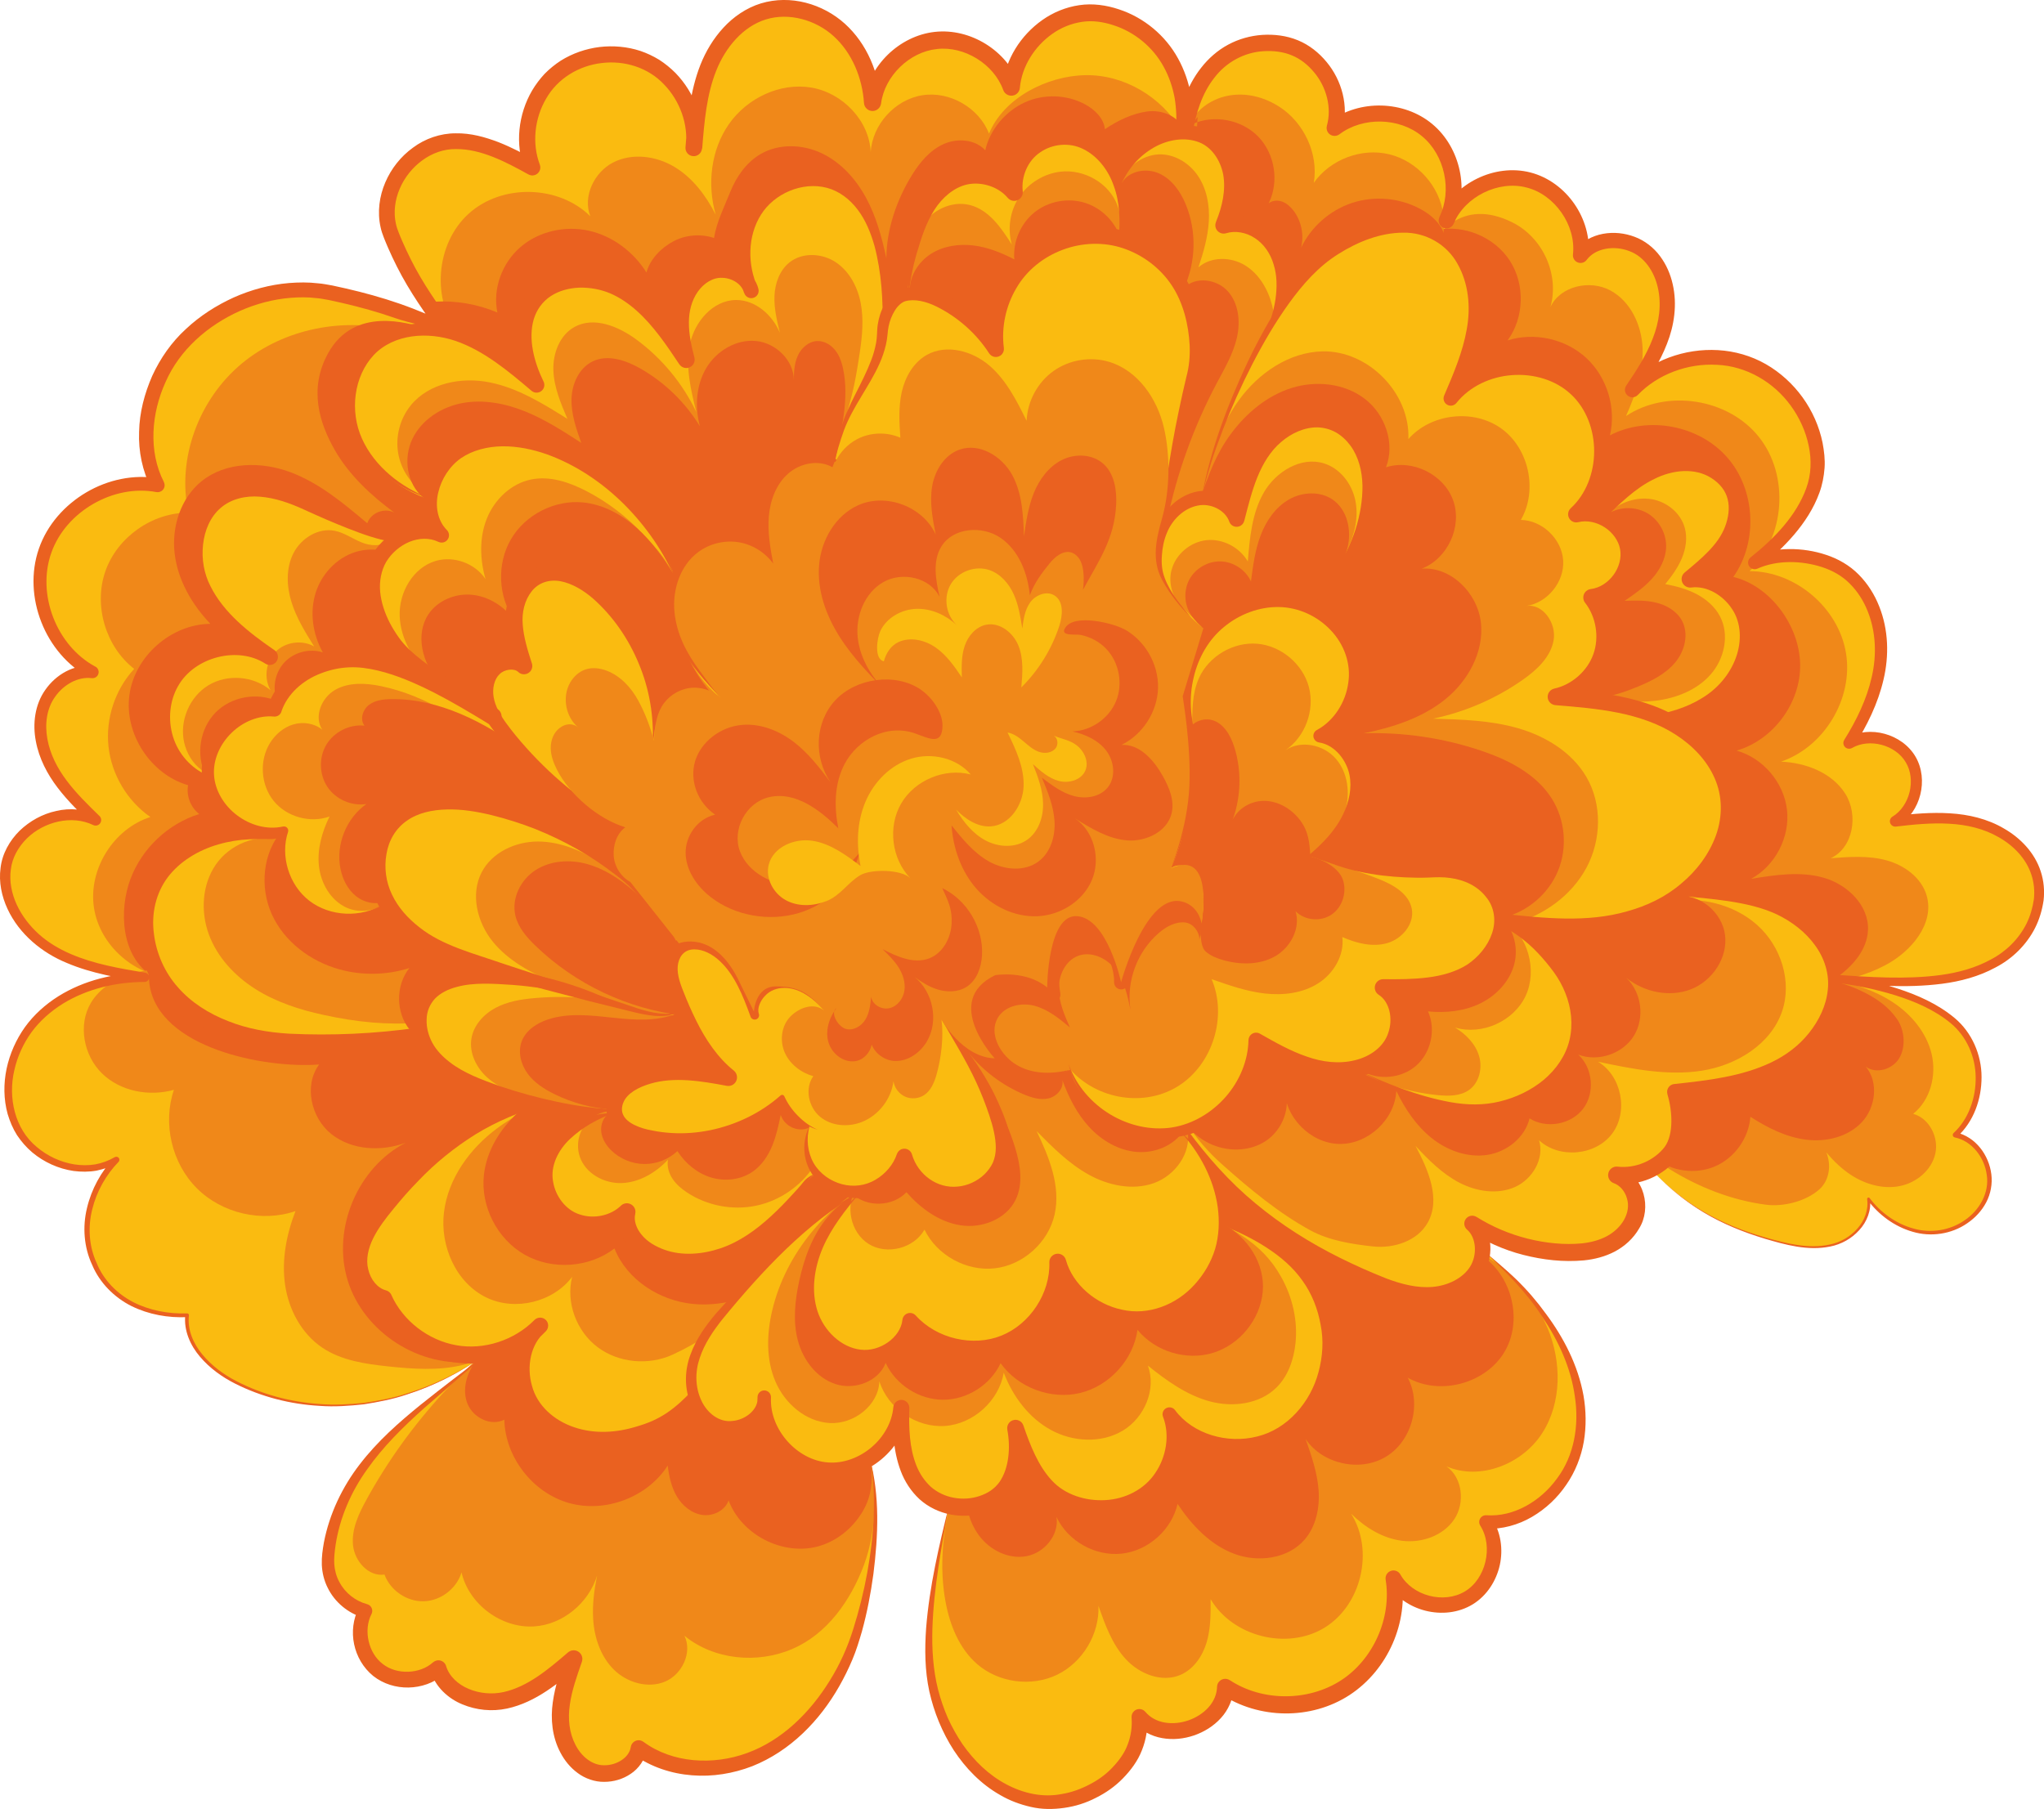 <?xml version="1.0" encoding="UTF-8"?>
<svg id="Capa_1" data-name="Capa 1" xmlns="http://www.w3.org/2000/svg" viewBox="0 0 442.83 391.98">
  <defs>
    <style>
      .cls-1 {
        fill: #f9b413;
      }

      .cls-2 {
        fill: #eb661f;
      }

      .cls-3 {
        fill: #ea6120;
      }

      .cls-4 {
        fill: #fabb10;
      }

      .cls-5 {
        fill: #8c2c80;
      }

      .cls-6 {
        fill: #f08819;
      }
    </style>
  </defs>
  <path class="cls-5" d="M290.32,221.96c-4.6-6.51-4.92-16.78,1.47-21.54,5.05-3.76,12.45-2.74,17.71.71,5.26,3.46,8.57,8.62,12.04,13.87-2.65-10.11-2.3-20.98.99-30.9,2.19-6.6,7.2-13.68,14.13-13.19,3.53.25,6.77,2.03,8.7,5.45,1.74,3.08,3.12,8.95,3.45,13.51,1.81,24.83-2.7,43.17-6.76,59.77-10.59-4.98-21.79-9.12-32.37-14.1-7.22-3.4-14.76-7.06-19.36-13.57Z"/>
  <path class="cls-4" d="M357.92,253.61c7.96,8.41,16.59,12.73,27.81,15.58,4.09,1.04,8.49,1.64,12.46.2,3.97-1.43,7.27-5.44,6.63-9.61,3.2,4.29,8.3,7.35,13.65,7.31,5.36-.03,10.73-3.55,12.19-8.7,1.46-5.15-1.79-11.38-7.03-12.48,5.74-5.07,7.24-16.37.99-23.25-7.99-8.79-27.5-10.63-27.5-10.63,14.73,1.15,26.76,1.59,35.72-3.82,3.56-2.15,6.42-5.42,7.88-9.32,3.99-10.64-3.82-18.3-12.34-20.59-5.76-1.55-11.85-1.04-17.77-.35,4.33-2.67,5.9-8.99,3.32-13.38-2.58-4.38-8.86-6.08-13.3-3.59,3.54-5.63,6.37-11.89,6.84-18.53.47-6.63-1.73-13.69-6.82-17.97-5.09-4.27-14.4-5.36-20.49-2.58,6.19-4.82,13.91-12.81,13.64-21.92-.27-9.12-6.41-17.8-14.91-21.08-8.5-3.29-18.89-1-25.21,5.57,3.06-4.48,6.01-9.2,7.13-14.5,1.11-5.31.07-11.37-3.9-15.07-3.97-3.69-11.14-3.9-14.45.4.76-7.16-4.32-14.49-11.29-16.3-6.97-1.8-14.97,2.15-17.78,8.78,3.18-6.47,1.35-15-4.2-19.59-5.55-4.6-14.27-4.8-20.03-.47,2.2-7.66-3.29-16.61-11.11-18.12-7.82-1.52-18.93,2.19-21.48,19.13,1.25-15.05-7.75-24-17.76-25.74-9.61-1.67-18.93,6.57-19.72,15.92-2.38-6.48-9.48-10.87-16.33-10.12-6.86.75-12.82,6.59-13.74,13.43-.41-5.96-2.88-11.9-7.36-15.86-4.48-3.95-11.05-5.67-16.71-3.72-5.5,1.89-9.49,6.88-11.59,12.31-2.1,5.43-2.58,11.32-3.04,17.12.88-7.26-3.12-14.87-9.59-18.26-6.48-3.4-15-2.36-20.48,2.49-5.47,4.85-7.52,13.2-4.93,20.03-7.86-4.4-17.33-8.95-25.38-2.54-5.01,3.99-7.64,11-5.27,16.95,3.75,9.46,8.17,15.33,12.41,21.2-7.88-3.61-13.94-6.01-25.29-8.44-11.09-2.38-23.34,1.87-31.36,9.89-8.02,8.02-11.51,21.75-6.28,31.8-10.07-1.84-21,4.53-24.37,14.2-3.37,9.66,1.23,21.45,10.26,26.27-4.71-.54-9.24,3.12-10.67,7.65-1.43,4.52-.24,9.55,2.13,13.66,2.37,4.1,5.82,7.46,9.24,10.76-7.61-3.69-18.05,1.7-19.44,10.05-1.18,7.07,3.49,14.08,9.58,17.85,6.08,3.78,13.37,5.01,20.44,6.16-8.52.03-17.3,2.81-23.21,8.95-5.91,6.14-8.29,15.93-4.49,23.55,3.81,7.62,14.36,11.51,21.61,7.03-5.13,5.31-7.79,13.44-5.58,20.48,4.61,14.61,20.9,13.21,20.9,13.21-.66,6.2,4.66,11.44,10.17,14.36,13.31,7.05,34.14,8.49,54.34-5.76,10.02,11.91,22.68,23.32,37.65,27.57,14.97,4.25,32.5,1.5,43.46-9.53,2.97-2.99,5.42-6.51,8.73-9.1,3.32-2.59,7.92-4.16,11.77-2.47,5.66,2.48,6.61,10.11,5.82,16.24-.79,6.13-2.33,12.9,1.04,18.08,4.37,6.71,14.12,6.6,22.01,5.2,18.91-3.35,37.28-9.71,54.21-18.76,7.62-4.07,15.1-8.82,20.46-15.6,5.36-6.77,8.33-15.92,5.96-24.22-.88-3.07-2.43-5.92-3.23-9.01-.8-3.09-.7-6.69,1.41-9.09,2.69-3.07,7.45-3.01,11.45-2.23,4,.78,8.24,2.01,12.03.51,2.93-1.16,5-3.75,7.09-6.11,2.1-2.36,4.61-4.7,7.74-5.05,3.14-.35,6.02.53,5.24,3.59"/>
  <path class="cls-6" d="M365.24,219.92c6.41-2.88,13.47-3.98,20.1-6.32l11.38-1.44c4.69.95,9.35,2.38,13.35,5.01,4,2.62,7.29,6.55,8.41,11.2,1.11,4.65-.27,10-3.99,12.99,3.52.97,5.61,5.14,4.78,8.69-.83,3.56-4.1,6.25-7.68,6.96-3.58.71-7.36-.35-10.44-2.32-2.09-1.34-3.88-3.08-5.49-4.99,1.13,2.66.7,6.05-1.48,8.01-2.89,2.59-7.75,3.84-11.6,3.34-7.34-.96-14.41-3.73-20.71-7.61-6.3-3.89-11.12-11.09-10.04-18.41,1.03-6.95,7-12.23,13.41-15.11Z"/>
  <path class="cls-3" d="M358.52,250.95c3.59,2.9,8.82,3.61,13.06,1.78,4.24-1.83,7.3-6.13,7.64-10.73,3.69,2.37,7.72,4.41,12.08,4.96,4.36.55,9.1-.61,12.09-3.82,2.99-3.22,3.64-8.66.82-12.02,2.3,1.75,6,.53,7.37-2.01,1.37-2.55,1-6.1-.7-8.44-1.7-2.35-3.76-3.96-6.87-5.57-8.32-4.28-17.27-3.83-25.75-1.97-8.48,1.86-16.32,6.54-21.98,13.12-4.48,5.2-7.66,11.9-7.12,18.74"/>
  <path class="cls-6" d="M335.88,66.58c2.09-4.6,8.55-6.04,12.99-3.65,4.44,2.39,6.83,7.61,7,12.65.17,5.04-1.55,9.96-3.6,14.57,8.89-5.9,22.15-3.81,28.79,4.53,6.65,8.34,5.72,21.73-2.01,29.08,9.93.02,19.27,7.95,20.88,17.76,1.62,9.8-4.67,20.31-14.07,23.52,5.4.24,11.05,2.4,13.93,6.97,2.88,4.57,1.73,11.7-3.17,13.96,4.03-.31,8.16-.61,12.06.45,3.9,1.06,7.61,3.76,8.73,7.65,1.75,6.08-3.34,12.11-8.93,15.06-8.25,4.37-18.11,4.93-27.3,3.27-9.19-1.66-17.86-5.38-26.36-9.25-12.67-5.76-25.69-12.33-33.82-23.62-7.9-10.96-10.13-24.88-12.13-38.23-1.95-12.94-3.89-25.89-5.83-38.83-2.31-15.37-1.9-28.4,3.72-43,3.65-9.47,10.12-16.57,20.81-11.32,6.63,3.26,10.34,11.26,8.32,18.42Z"/>
  <path class="cls-3" d="M374.32,217.59c8.14,1.14,16.69-.92,23.42-5.64,3.56-2.49,6.8-6.11,6.96-10.46.2-5.3-4.45-9.81-9.55-11.28-5.1-1.47-10.55-.62-15.79.23,5.24-2.85,8.46-9.02,7.79-14.95-.67-5.92-5.18-11.23-10.92-12.84,8-2.32,13.94-10.4,13.77-18.74-.17-8.33-6.39-16.91-14.48-18.9,5.38-7.59,4.83-18.85-1.29-25.86-6.11-7.02-17.18-9.11-25.44-4.82,1.4-5.95-.62-12.58-5.1-16.74-4.48-4.16-11.25-5.67-17.07-3.83,3.61-4.94,3.81-12.13.49-17.26-3.32-5.14-9.95-7.91-15.94-6.65-12.88,24.96-23.13,52.44-22.68,80.52.24,14.75,3.65,29.43,9.92,42.78,7.08,15.05,17.98,28.51,32.13,37.25,14.15,8.73,27.31,4.88,43.78,7.17Z"/>
  <path class="cls-6" d="M284.64,39.61c3.56-5.08,10.38-7.65,16.4-6.16,6.03,1.49,10.87,6.92,11.66,13.08.6,4.66-.97,9.39-3.45,13.38-2.47,3.99-5.82,7.36-9.13,10.69-3.98,4-8.04,8.07-13.05,10.67-5.01,2.6-11.21,3.53-16.28,1.06-4.85-2.36-7.85-7.33-9.93-12.3-4.93-11.79-5.05-24.2-4.83-36.77.19-11.05,11.42-16.29,21.07-10.17,5.38,3.42,8.58,10.19,7.54,16.51Z"/>
  <path class="cls-3" d="M258.31,26.89c4.72-2.13,10.73-.98,14.32,2.75,3.59,3.73,4.53,9.77,2.23,14.41.81-.64,1.97-.71,2.95-.35.97.36,1.76,1.09,2.39,1.9,1.74,2.25,2.37,5.32,1.68,8.08,2.18-4.54,6.26-8.13,11.05-9.71,4.78-1.58,10.2-1.12,14.65,1.24,1.66.88,3.22,2.04,4.3,3.58,1.08,1.54,1.66,3.49,1.3,5.34-.53,2.71-2.86,4.64-5.09,6.26-3.98,2.88-8.14,5.49-12.46,7.81-3.71,1.99-7.7,3.82-11.91,3.74-4.77-.08-9.16-2.59-12.94-5.5-3.7-2.85-7.11-6.27-9.06-10.51-1.92-4.19-2.3-8.91-2.47-13.51-.21-5.7-.14-11.4.21-17.09"/>
  <path class="cls-6" d="M256.52,52.31c3.64-7.52,3.5-16.84-.67-24.08-4.17-7.24-12.35-12.09-20.7-11.94-8.35.15-17.7,4.94-20.88,12.66-2.17-5.6-8.52-9.25-14.45-8.31-5.93.94-10.84,6.36-11.18,12.36-.28-6.85-6.09-12.87-12.85-14.02-6.76-1.15-13.9,2.26-17.84,7.87-3.94,5.61-4.79,13.09-2.89,19.68-2.1-4.13-4.98-7.99-8.95-10.37-3.97-2.38-9.14-3.07-13.26-.96-4.12,2.11-6.64,7.35-4.96,11.66-6.9-6.81-19.2-7.06-26.37-.54-7.18,6.52-8.1,18.78-1.98,26.3,16.08,19.76,33.52,39.72,58.7,43.64,25.17,3.92,52.04-5.48,69.27-24.24,11.5-12.52,21.6-24.41,29.01-39.71Z"/>
  <path class="cls-3" d="M245.82,59.97c3.21-8.21,6.43-16.42,9.64-24.63.89-2.27,1.79-4.77,1.01-7.09-1.03-3.08-4.76-4.54-7.97-4.09-3.21.45-6.44,2-9.12,3.84-.25-2.37-2.18-4.24-4.28-5.38-3.99-2.16-9-2.32-13.12-.42-4.12,1.9-7.56,5.93-8.52,10.37-2.17-2.38-5.99-2.68-8.94-1.39-2.95,1.29-5.15,3.87-6.85,6.61-3.37,5.41-5.6,11.81-5.64,18.19-.96-4.51-2.19-9.02-4.38-13.08-2.19-4.06-5.42-7.68-9.58-9.67-4.16-1.99-9.31-2.17-13.3.16-3.06,1.79-5.21,4.86-6.54,8.15-1.32,3.29-2.97,6.53-3.54,10.03-2.87-.96-6.13-.69-8.8.72-2.67,1.42-5.03,3.84-5.84,6.75-2.79-4.46-7.31-7.89-12.45-9.04-5.14-1.15-10.83.09-14.82,3.52-3.99,3.43-6.09,9.04-5.02,14.2-4.28-1.82-8.99-2.63-13.63-2.35,12.99,18.67,31.71,32.76,53.35,39.75,19.33,6.24,41.61,6.4,58.88-4.29,16.41-10.16,32.45-22.9,39.49-40.87Z"/>
  <path class="cls-6" d="M37.73,211.85c-8.38-.12-16.16-6.93-17.38-15.21-1.23-8.29,4.25-17.06,12.23-19.6-5.01-3.48-8.41-9.19-9.07-15.25-.66-6.06,1.42-12.37,5.56-16.85-6.19-4.82-8.82-13.73-6.25-21.13,2.57-7.4,10.16-12.76,18-12.71-2.56-11.75,2.29-24.61,11.53-32.3,9.24-7.69,22.37-10.16,33.98-7.05,11.61,3.11,21.54,11.52,27.19,22.13,7.64,14.34,7.52,31.5,5.76,47.65-1.44,13.19-4.01,26.68-11.18,37.85-9.92,15.44-27.13,24.32-43.54,32.51l-26.82-.03"/>
  <path class="cls-3" d="M33.02,211.55c-6.92-4.34-7.24-14.44-4.76-21.07,2.48-6.63,8.14-11.99,14.9-14.09-1.86-1.43-2.83-3.93-2.41-6.24-8.15-2.36-13.87-11.18-12.71-19.58,1.16-8.4,9.07-15.33,17.54-15.39-4.01-4.2-7.08-9.5-7.75-15.28-.67-5.77,1.33-12,5.86-15.64,5.24-4.21,12.87-4.3,19.17-1.96,6.3,2.34,11.57,6.76,16.71,11.09.75-2.29,3.78-3.47,5.88-2.29-5.01-3.71-9.79-8.12-12.89-13.53-3.38-5.88-5.73-13.37-1.46-21.06,5.68-10.23,17.43-6.46,20.77-5.47,4.94,1.45,5.64,10.86,7.47,15.68,5.7,15.05,10.51,30.6,11.75,46.64,1.24,16.04-1.29,32.71-9.46,46.57-10.89,18.47-31.85,30.55-53.29,30.73l-15.32.9"/>
  <path class="cls-6" d="M112.65,286.72c-2.35,4.8-7.36,7.88-12.56,9.1-5.21,1.22-10.64.83-15.96.27-4.99-.53-10.16-1.27-14.32-4.07-4.5-3.04-7.27-8.25-8.05-13.63-.77-5.37.29-10.89,2.26-15.96-7.28,2.5-15.91.51-21.36-4.93-5.45-5.44-7.46-14.06-4.98-21.35-5.36,1.51-11.56.35-15.56-3.53-3.99-3.87-5.27-10.5-2.44-15.29,1.84-3.1,5.1-5.17,8.54-6.24,3.44-1.07,7.1-1.24,10.71-1.29,24.95-.33,49.97,4.94,72.66,15.32,5.16,2.36,10.56,5.35,12.86,10.53,2.66,5.99.35,12.91-2.08,19-4.15,10.39-8.64,20.63-13.46,30.73l3.73,1.35"/>
  <path class="cls-3" d="M102.64,295.03c-11.65,1.51-23.82-6.3-27.3-17.52-3.48-11.22,2.12-24.55,12.58-29.9-5.3,1.96-11.68,1.66-16.11-1.85-4.43-3.51-6.04-10.56-2.67-15.09-11.99.89-34.51-3.61-36.71-17.09-.29-1.76-.35-4.95.2-6.21.82-1.89,3.06-2.8,5.09-3.16,2.03-.36,4.11-.14,6.15.09,21.23,2.32,42.95,4.77,62.16,14.12,6.3,3.07,12.7,7.39,14.85,14.07,2.27,7.05-.91,14.8-5.52,20.59-4.62,5.79-10.62,10.34-15.38,16.01-4.76,5.67-8.29,13.18-6.55,20.37l9.23,5.58"/>
  <path class="cls-4" d="M85.33,117.44c-5.73-1.17-14.71-5.92-19.96-8.5-5.25-2.58-11.68-4.17-16.82-1.39-6.41,3.46-7.94,12.55-5.07,19.24,2.87,6.7,8.92,11.44,14.97,15.49-7.04-4.38-17.57-1.29-21.14,6.19-3.57,7.48-.07,16.87,7.76,19.58,13.2,4.57,29.2,2.36,39.44-7.14,6.03-5.6,10.1-13.47,10.46-21.69.36-8.23-3.04-16.84-9.63-21.78Z"/>
  <path class="cls-6" d="M84.25,116.99c-1.46,1.53-3.99,1.34-5.95.53-1.96-.8-3.74-2.11-5.82-2.51-3.55-.68-7.24,1.62-8.89,4.84-1.65,3.22-1.52,7.12-.45,10.58,1.07,3.46,3,6.58,4.92,9.65-2.62-1.49-6.22-1-8.35,1.14s-2.6,5.74-1.09,8.36c-3.66-3.13-9.35-3.58-13.47-1.09-4.11,2.5-6.33,7.77-5.24,12.45.54,2.32,1.84,4.48,3.75,5.9,1.93,1.43,4.34,2.04,6.7,2.49,7.56,1.47,15.46,1.74,22.9-.26,7.44-1.99,14.38-6.4,18.54-12.89,4.15-6.48,5.18-15.11,1.8-22.03"/>
  <path class="cls-3" d="M44.52,167.85c-2.12-4.34-1.21-9.97,2.16-13.43,3.38-3.46,8.98-4.49,13.37-2.47-1.13-2.8-.49-6.23,1.58-8.43,2.06-2.21,5.44-3.08,8.31-2.15-2.21-3.95-2.91-8.81-1.49-13.11,1.42-4.3,5.05-7.9,9.46-8.89,4.18-.94,8.71.5,11.91,3.35,3.2,2.85,5.11,6.97,5.71,11.21.6,4.24-.04,8.59-1.37,12.66-3.78,11.6-13.38,21.13-25,24.83"/>
  <path class="cls-4" d="M188.45,315.98c3.46,13.88-1.02,34.88-4.87,43.46-3.85,8.58-10.01,16.43-18.41,20.66-8.4,4.24-19.2,4.3-26.79-1.25-.7,4.43-6.52,6.68-10.6,4.8-4.08-1.88-6.23-6.6-6.37-11.09-.13-4.49,1.38-8.84,2.88-13.08-4.45,3.81-9.16,7.75-14.89,8.99-5.73,1.23-12.73-1.29-14.43-6.9-3.57,3.1-9.37,3.24-13.08.31-3.72-2.92-4.94-8.59-2.77-12.79-5.04-1.42-8.4-6.17-8.06-11.4.4-6.26,2.85-12.62,6.22-17.74,5.12-7.78,12.45-13.79,19.67-19.67,2.91-2.37,5.81-4.73,8.72-7.1,1.44-6.25,2.88-12.74,6-18.34,3.12-5.6,7.66-10.57,13.45-13.32,4.91-2.32,10.42-2.95,15.82-3.54,7.52-.82,15.04-1.65,22.56-2.48,2.83-.31,5.67-.62,8.5-.93,4.47-.49,8.94-.98,13.41-1.47,1.54-.17,3.2-.32,4.57.4,1.43.75,2.27,2.35,2.46,3.95.19,1.6-.18,3.22-.67,4.76-2.86,8.99-9.81,16.44-11.6,25.7-.84,4.38-.46,8.95.75,13.24,1.49,5.27,6.2,9.5,7.53,14.82Z"/>
  <path class="cls-6" d="M79.4,324.95c9.15-16.67,22.39-31.06,38.23-41.57,8.09-5.37,17.96-9.19,27.51-7.42,9.55,1.77,18.12,7.33,24.77,14.41,6.65,7.08,13.81,13.14,17.42,22.16,3.07,7.67,2.69,18.97-.13,26.52-2.89,7.74-7.96,14.99-15.54,18.26-7.58,3.27-16.99,2.38-23.38-2.86,1.76,3.62-.49,8.38-4.2,9.94-3.71,1.55-8.23.23-11.09-2.6-2.86-2.83-4.23-6.91-4.48-10.93-.2-3.17.23-6.32.84-9.44-1.8,5.92-7.43,10.63-13.65,11.01-7.09.43-14.1-4.79-15.71-11.7-1.06,3.51-4.51,6.15-8.18,6.25-3.67.1-7.26-2.35-8.51-5.79-3.45.52-6.48-2.91-6.82-6.37-.34-3.47,1.24-6.81,2.92-9.86Z"/>
  <path class="cls-3" d="M177.09,335.13c-7.66,1.97-16.45-2.59-19.24-10-.78,2.21-3.36,3.47-5.69,3.14-2.32-.33-4.31-1.98-5.51-3.99-1.2-2.02-1.71-4.37-1.99-6.7-4.41,6.87-13.52,10.32-21.38,8.11-7.86-2.21-13.83-9.91-14.02-18.07-2.88,1.52-6.74-.4-7.97-3.42-1.22-3.02-.24-6.58,1.74-9.17,1.98-2.59,4.82-4.37,7.66-5.95,10.04-5.61,21.18-9.59,32.67-10.11,11.49-.51,23.37,2.68,32.19,10.06,5.81,4.86,9.2,11.38,10.99,18.75,1.62,6.67,4.07,13.37.42,19.63-2.16,3.69-5.69,6.63-9.87,7.71Z"/>
  <path class="cls-4" d="M150,301.27c-4.37,5.29-7.85,7.49-14.48,9.28-6.62,1.78-14.38.32-18.95-4.8-4.57-5.11-4.77-14,.43-18.47-4.68,4.88-11.86,7.22-18.52,6.06-6.66-1.17-12.61-5.81-15.36-11.99-3.65-.99-5.64-5.25-5.22-9.01.42-3.76,2.66-7.05,5.07-9.97,9.75-11.84,19.87-19.43,34.78-23.01,3.44-.83,6.96-2.53,10.33-1.46,3.38,1.06,6.84,2.58,10.32,1.95-1.09,3.6.35,7.65,3.02,10.29,2.67,2.64,6.4,4.01,10.12,4.48,3.73.48,7.5.14,11.25-.2,4.83-.43,9.66-.87,14.49-1.31,2.26-.2,4.85-.29,6.45,1.32,2.12,2.14,1.11,5.72-.03,8.51-3.4,8.32-6.95,16.87-13.23,23.3-3.84,3.93-8.55,6.9-13.2,9.82-2.26,1.42-5.58,3.15-7.28,5.21Z"/>
  <path class="cls-6" d="M162,281.61c-2.89,4.55-11.08,9.55-16.28,11.93-5.2,2.38-11.69,1.81-16.26-1.63-4.57-3.44-6.91-9.68-5.5-15.23-4.15,5.49-12.31,7.47-18.52,4.51-6.65-3.18-10.16-11.21-9.25-18.53.91-7.32,5.6-13.78,11.53-18.18,5.92-4.39,13-6.94,20.12-8.89,6.99-1.92,14.19-3.33,21.45-3.26,7.25.07,14.6,1.68,20.8,5.45,2.99,1.82,5.79,4.25,7.11,7.5,2.19,5.38,12.28,6.05,9.98,11.39,2.24.88-6.12,4.79-6.46,7.16-.33,2.38-1.77,4.45-3.31,6.29-4.14,4.9-9.5,8.97-15.4,11.48Z"/>
  <path class="cls-3" d="M184.65,259.62c-3.76,6.26-8.26,12.19-14.1,16.57-5.84,4.37-13.17,7.07-20.43,6.36-7.26-.72-14.3-5.23-17-12.02-5.45,4.18-13.42,4.75-19.41,1.37-5.98-3.37-9.63-10.49-8.87-17.32.58-5.22,3.51-9.98,7.39-13.51,3.88-3.53,8.67-5.94,13.58-7.78,20.4-7.65,44.11-5.91,63.17,4.66"/>
  <path class="cls-4" d="M321.22,270.84c6.79,6.11,10.29,9.27,15.18,16.99,4.89,7.72,7.61,17.27,5.29,26.11-2.32,8.84-10.61,16.36-19.73,15.86,3.41,5.25,1.61,13.17-3.73,16.43-5.35,3.26-13.21,1.24-16.32-4.2,1.48,9.03-2.82,18.74-10.5,23.71-7.68,4.97-18.31,4.91-25.93-.15-.29,8.47-13.18,12.92-18.63,6.43,1.15,11.66-12.65,20.85-24.01,17.98s-18.95-14.23-20.97-25.77c-2.02-11.54,1.31-26.56,3.75-38.02"/>
  <path class="cls-6" d="M335.26,287.72c3.08,7.32,3.14,16.19-1.16,22.86-4.3,6.67-13.4,10.31-20.7,7.18,3.48,2.47,4.03,7.91,1.66,11.46-2.37,3.55-7.01,5.17-11.24,4.66-4.24-.51-8.08-2.89-11.11-5.89,5.04,7.97,2.26,19.84-5.79,24.74-8.05,4.9-19.87,1.92-24.64-6.21.02,3.13.03,6.32-.85,9.33-.89,3-2.82,5.85-5.7,7.09-4.02,1.71-8.85-.19-11.81-3.4-2.97-3.2-4.49-7.45-5.94-11.57.24,6.14-3.44,12.27-8.98,14.94-5.54,2.67-12.63,1.73-17.28-2.3-3.9-3.37-5.93-8.45-6.87-13.52-2.72-14.86,2.92-29.89,9.22-43.61,7-15.24,5.05-42.62,19.47-51.2,11.33-6.74-4.53-24.24,49.34.88,11.53,5.37,22.1,12.56,33.81,16.72,8.68,3.09,14.89,9.13,18.57,17.87Z"/>
  <path class="cls-3" d="M211.75,309.96c6.72-20.28,16.33-39.52,27.47-57.74-.22.82-.44,1.63-.66,2.44,4.96-8.13,11.61-16.04,20.61-19.15,6.82-2.35,14.5-.96,20.98,2.21,6.49,3.16,12.02,7.95,17.47,12.69,8.07,7.01,13.21,15.95,22.55,21.17,7.09,3.96,9.92,14.02,5.93,21.1-3.99,7.07-14.06,9.86-21.12,5.85,3.08,5.78.86,13.78-4.75,17.15-5.61,3.37-13.72,1.57-17.37-3.86,1.26,3.6,2.52,7.25,2.81,11.05.28,3.8-.53,7.84-3.01,10.73-3.61,4.2-10.11,5.04-15.29,3.09-5.18-1.95-9.19-6.2-12.25-10.81-1.28,5.62-6.37,10.16-12.1,10.78-5.73.62-11.68-2.72-14.13-7.94.6,3.9-2.63,7.78-6.51,8.49-3.88.72-7.95-1.32-10.29-4.5-2.34-3.17-3.15-7.28-2.93-11.23.21-3.94,1.37-7.76,2.61-11.51Z"/>
  <path class="cls-4" d="M357.08,155.13c5.57-.21,11.24-1.82,15.49-5.44,4.25-3.61,6.82-9.43,5.67-14.89-1.15-5.46-6.5-9.98-12.04-9.34,2.96-2.43,5.98-4.92,7.99-8.18,2.01-3.26,2.86-7.49,1.23-10.95-1.63-3.45-5.52-5.49-9.33-5.59-3.82-.1-7.52,1.5-10.59,3.76-3.07,2.26-5.61,5.17-8.11,8.05-4.56,5.24-7.74,12.04-11.13,18.1-1.8,3.22-3.45,6.58-4.18,10.2-.73,3.61-.46,7.54,1.41,10.73,1.86,3.18,5.5,5.44,9.17,5.05,2.46-.26,4.65-1.6,7.01-2.32,2.36-.72,5.97-1.17,7.42.83Z"/>
  <path class="cls-6" d="M348.47,111.12c2.5-2.25,5.98-3.5,9.31-2.96,3.32.54,6.35,2.99,7.23,6.24.59,2.16.23,4.49-.63,6.55-.86,2.06-2.19,3.89-3.6,5.62,2.34.44,4.66,1.06,6.77,2.16,2.1,1.11,3.99,2.73,5.09,4.84,2.09,3.99.96,9.17-2.01,12.56-2.97,3.39-7.45,5.16-11.92,5.71-4.48.55-9-.02-13.47-.63-2.1-.29-4.25-.6-6.12-1.61-4.05-2.18-5.82-7.12-6.14-11.71-.67-9.86,4.15-19.92,12.27-25.56"/>
  <path class="cls-3" d="M348.51,111.26c2.54-1.53,5.91-1.53,8.45-.02,2.54,1.52,4.14,4.49,4,7.45-.12,2.52-1.4,4.88-3.1,6.75-1.7,1.87-3.8,3.32-5.88,4.75,2.3-.08,4.64-.15,6.87.41,2.23.55,4.4,1.82,5.51,3.83,1.58,2.85.68,6.57-1.4,9.08-2.07,2.51-5.09,4.02-8.1,5.27-2.74,1.13-5.57,2.11-8.52,2.41-2.95.3-6.03-.11-8.59-1.59-2.56-1.48-4.52-4.14-4.76-7.09-.18-2.21.57-4.37,1.31-6.45,1.39-3.92,2.79-7.83,4.19-11.75"/>
  <path class="cls-4" d="M363.44,194.12c6.39.25,14.72.67,20.69,2.97,5.97,2.3,11.38,7.05,12.74,13.3,1.73,7.93-3.6,16.04-10.59,20.16-6.99,4.12-15.32,5.14-23.38,6.07,1.25,4.15,1.7,10.05-1.07,13.38-2.77,3.33-7.27,5.14-11.58,4.66,3.07,1.05,4.79,4.68,4.23,7.88-.57,3.19-3.03,5.83-5.95,7.24-2.92,1.41-6.26,1.73-9.5,1.62-7.07-.23-14.07-2.4-20.03-6.22,2.92,2.65,2.86,7.62.47,10.75-2.39,3.13-6.53,4.55-10.47,4.48-3.94-.08-7.73-1.46-11.34-3.04-17.13-7.49-30.09-17.14-40.5-32.67.61-6.7,3.65-12.9,7.86-18.16,4.21-5.26,9.39-9.63,14.53-13.98,7.55-6.37,15.24-12.83,24.31-16.76,15.06-6.5,32.17-5.34,48.52-4.05,4.13.32,6.92,2.2,11.06,2.37Z"/>
  <path class="cls-6" d="M361.43,195.3c6.79-1.09,14.16.58,19.29,5.17,5.13,4.59,7.59,12.23,5.35,18.73-2.47,7.15-9.91,11.64-17.38,12.81-7.47,1.16-15.08-.39-22.48-1.94,5.12,3.07,6.64,10.82,3.05,15.59-3.59,4.77-11.45,5.48-15.83,1.42,1.22,3.98-1.42,8.45-5.23,10.14-3.8,1.68-8.33.98-12.02-.94s-6.68-4.92-9.51-7.97c2.75,5.17,5.51,11.48,2.66,16.6-2.23,4-7.33,5.67-11.89,5.18-4.55-.49-9.46-1.27-13.48-3.45-6.95-3.77-13.23-9.03-19.14-14.28-5.92-5.25-10.72-12.13-11.97-19.94-1.48-9.21,2.1-18.55,7.06-26.45,12.57-19.99,34.77-33.6,58.28-35.73"/>
  <path class="cls-3" d="M363.28,194.25c4.92-.71,9.84,3.44,10.45,8.37.61,4.94-2.74,9.92-7.37,11.74-4.63,1.81-10.15.64-14.03-2.47,3.34,3.14,4.06,8.7,1.63,12.59-2.43,3.89-7.75,5.67-12.03,4.05,3.18,2.91,3.66,8.31,1.04,11.74-2.62,3.42-7.95,4.38-11.6,2.07-.99,4.18-4.95,7.29-9.2,7.92-4.25.63-8.63-.96-11.99-3.64-3.36-2.68-5.8-6.36-7.67-10.23-.32,6.23-6.17,11.64-12.4,11.49-6.24-.15-11.81-5.84-11.83-12.08,1.5,4.07-.39,8.98-3.99,11.4-3.61,2.42-8.54,2.44-12.42.5-3.88-1.94-6.72-5.65-8.13-9.75-1.79-5.22-1.38-11.04.45-16.24,1.83-5.21,5-9.86,8.63-14.01,14.12-16.14,36.02-25.13,57.4-23.58"/>
  <path class="cls-4" d="M264.97,265.57c14.07,5.17,20.33,12.17,22.07,22.32,1.49,8.67-2.33,18.26-9.91,22.73-7.57,4.47-18.43,2.85-23.75-4.15,2.37,5.93.06,13.25-5.03,17.11-5.09,3.85-12.46,4.19-18.11,1.21-5.65-2.98-8.33-9.88-10.23-15.32.95,4.74.42,11.68-4.11,14.94-4.54,3.26-11.33,2.87-15.47-.88-4.89-4.43-5.44-11.83-5.16-18.43-.73,7.68-8.28,14.03-15.97,13.44-7.69-.59-14.18-8.03-13.73-15.73.17,4.79-6.18,7.89-10.47,5.75-4.29-2.14-6.03-7.66-5.13-12.37.9-4.71,3.88-8.74,7.03-12.35,8.36-9.61,18.22-19.71,29.51-25.61"/>
  <path class="cls-6" d="M280.66,291.13c-.38,3.49-1.59,7.02-4.08,9.5-3.67,3.66-9.53,4.38-14.53,3.02-5-1.36-9.32-4.49-13.36-7.73,1.89,5.12-.75,11.27-5.43,14.08-4.68,2.81-10.85,2.47-15.63-.17-4.78-2.63-8.23-7.29-10.17-12.39-1.03,6.1-6.58,11.12-12.74,11.55-6.17.43-12.35-3.79-14.21-9.68-.16,5.21-5.53,9.34-10.74,9.05-5.21-.29-9.75-4.23-11.79-9.03-2.04-4.8-1.88-10.29-.68-15.37,2.95-12.52,12.11-23.18,23.55-29.07,11.44-5.89,24.94-7.23,37.6-4.92,11.24,2.05,21.33,6.66,31.1,12.32,7.21,4.18,13.62,6.55,18.02,14.42,2.44,4.36,3.63,9.45,3.09,14.43Z"/>
  <path class="cls-3" d="M264.97,265.24c5.36,2.79,9.16,8.68,8.6,14.69-.56,6.01-5.02,11.48-10.8,13.23-5.78,1.75-12.52-.31-16.33-5-.91,6.46-6.04,12.12-12.38,13.67-6.34,1.55-13.5-1.12-17.28-6.44-2.2,4.71-7.27,7.93-12.47,7.92-5.2-.01-10.26-3.26-12.43-7.98-1.55,4.05-6.73,5.93-10.86,4.59-4.12-1.34-7.05-5.24-8.16-9.43-1.11-4.19-.64-8.65.28-12.88,1.09-5.01,2.88-10,6.19-13.91,5.47-6.45,14.24-9.04,22.63-10.16,20.28-2.69,41.42,1.5,59.13,11.75"/>
  <path class="cls-4" d="M255.61,245.1c5.98,5.65,10.15,14.46,9.25,22.88-.9,8.42-7.56,16.08-15.9,17.54-8.34,1.46-17.51-3.88-19.8-12.04.26,7.47-4.56,14.87-11.51,17.63-6.95,2.76-15.53.7-20.47-4.91-.65,4.87-5.94,8.34-10.82,7.71-4.88-.63-8.89-4.69-10.3-9.4-1.41-4.71-.51-9.89,1.6-14.33,2.11-4.44,5.34-8.24,8.74-11.8,5.18-5.43,10.45-10.81,16.54-15.18,4.67-3.36,9.35-6.72,14.02-10.08,5.14-3.69,10.37-7.43,16.38-9.4,6.46-2.11,13.95-1.91,19.6,1.86,5.65,3.78,5.42,13.32,2.67,19.53Z"/>
  <path class="cls-6" d="M257.27,244.99c.91,4.82-2.67,9.74-7.29,11.38-4.62,1.64-9.87.52-14.15-1.86-4.29-2.39-7.8-5.92-11.25-9.41,2.73,5.68,5.28,11.97,3.89,18.11-1.36,6.03-6.8,10.91-12.94,11.62-6.14.71-12.55-2.82-15.24-8.38-2.27,4.05-8.12,5.56-12.07,3.12-3.95-2.44-5.22-8.34-2.62-12.18,4.16.62,8.52-2.1,9.62-6.16,2.09,3.8,6.06,6.6,10.39,6.91,4.32.31,8.82-2.08,10.66-6,1.9-4.05.87-8.87-.84-13.01-2.16-5.22-7.42-14.18-11.41-18.18,2.31,2.81,5.18,5.31,7.94,7.68,2.75,2.37,5.99,4.3,9.55,5.01,3.56.71,7.49.09,10.35-2.14,2.02,4.89,5.74,9.06,10.44,11.49,4.7,2.43,9.83,3.19,14.98,2.02Z"/>
  <path class="cls-3" d="M207.25,225.32c3.84,5.25,6.69,11.22,8.37,17.5.84,3.13,1.38,6.44.67,9.6-.71,3.16-2.91,6.15-6.04,7.01-2.78.76-5.81-.26-8.1-2.01-2.29-1.75-4.16-4.27-5.81-6.64-1.83,4.66-6.7,7.95-11.71,7.91,3.16,2.99,8.77,2.82,11.75-.35,3.09,3.52,7.11,6.46,11.73,7.17,4.62.71,9.84-1.3,11.91-5.5,1.69-3.43,1.05-7.54-.06-11.21-2.24-7.36-6.2-14.07-10.13-20.69,3.17,3.94,7.34,7.08,12,9.04,1.69.71,3.55,1.28,5.33.86,1.78-.42,3.36-2.16,3-3.96,1.36,3.7,3.16,7.3,5.84,10.19,2.67,2.89,6.3,5.03,10.22,5.37,3.93.34,8.1-1.34,10.24-4.65-5.58.79-10.63-.08-15.57-2.8-3.87-2.12-8.23-6.06-8.98-10.4-3.02,1-5.92,2.08-9.06,1.44-2.54-.52-4.85-1.81-7.1-3.08-2.97-1.67-5.53-3.14-8.5-4.82Z"/>
  <path class="cls-4" d="M160.74,269.91c-6.26,3.82-14.71,4.99-20.82.92-2.72-1.81-4.9-5.04-4.12-8.21-3.22,3.07-8.51,3.72-12.37,1.5-3.86-2.21-5.98-7.1-4.94-11.44,1.08-4.52,4.87-7.68,8.83-9.71,3.53-1.81,7.18-1.78,10.82-3.11,9.36-3.43,18.08-7.59,28.33-7.35,4.8.11,9.58,1.16,14,3.06,2.08.9,4.12,2.01,5.69,3.64,1.57,1.63,2.66,3.84,2.53,6.11-.15,2.66-1.96,5.03-4.22,6.44-2.19,1.37-4.53,1.48-6.87,2.31-2.12.75-3.03,2.1-4.42,3.87-3.56,4.54-7.45,8.96-12.43,12Z"/>
  <path class="cls-6" d="M176.29,252.74c-2.84,4.34-7.44,7.48-12.52,8.53-5.07,1.05-10.55,0-14.88-2.84-1.22-.8-2.36-1.76-3.17-2.97-.81-1.21-1.26-2.71-1.01-4.15-2.63,2.79-6.18,4.91-10.02,5.05-3.83.13-7.86-2.09-9.08-5.72-.78-2.31-.34-4.98,1.12-6.93,1.47-1.94,3.92-3.09,6.36-2.98.47,1.87,2.16,3.55,3.82,4.52,1.66.98,3.57,1.45,5.48,1.73,9.74,1.42,20.07-2.1,26.92-9.17,1.44,2.53,3.67,4.72,6.19,6.17"/>
  <path class="cls-3" d="M175.25,243.94c-.59-.4-1.18-.81-1.73-1.25-1.61-1.28-3.04-2.95-4.02-4.76-7.61,7.13-18.81,10.21-29,7.99-3.22-.7-6.63-1.97-8.45-4.72-1.34.81-1.98,2.52-1.79,4.08.19,1.56,1.09,2.96,2.22,4.05,1.89,1.82,4.5,2.88,7.12,2.9,2.63.02,5.25-1.01,7.16-2.8,1.71,2.68,4.31,4.83,7.36,5.74,3.05.9,6.52.47,9.1-1.39,1.87-1.35,3.19-3.36,4.08-5.5.88-2.14,1.37-4.41,1.84-6.68.83,2.48,3.69,3.81,6.11,2.79.02-.13.09-.26.17-.36"/>
  <path class="cls-4" d="M135.75,218.56c-9.29-4.08-19.32-6.46-29.46-6.99-5.4-.29-11.74.45-14.55,5.07-2.2,3.63-1.23,8.54,1.39,11.88,2.62,3.34,6.56,5.36,10.53,6.85,8.14,3.06,20.73,5.68,29.4,4.97,8.47-.25,22.43,1.53,27.34-3.54,2.1-2.18-.72-6.02-4.88-9.08-1.86-1.36-3.39-3.02-5.56-3.82-4.41-1.63-9.91-3.44-14.22-5.33Z"/>
  <path class="cls-4" d="M90.63,222.68c-8.81,2.07-19.81,3.07-28.86,2.74-9.05-.32-18.38-3.35-24.47-10.05-6.09-6.7-8.03-17.52-2.98-25.03,3.1-4.62,8.39-7.48,13.85-8.51,5.47-1.03,8.75-.25,12.96-.06,21.31.93,41.1,13.81,57.68,27.24,1.62,1.31,3.37,3.05,3.07,5.11-.36,2.49-3.33,3.53-5.8,4.04-8.32,1.75-17.17,2.57-25.45,4.51"/>
  <path class="cls-6" d="M133.78,240.08c-6.65.32-13.35-.48-19.74-2.37-3.04-.9-6.09-2.09-8.45-4.2-2.37-2.11-3.96-5.31-3.46-8.44.46-2.89,2.64-5.29,5.22-6.67,2.58-1.38,5.54-1.87,8.45-2.12,7.82-.7,15.77.11,23.3,2.36,3.18.95,6.74,2.14,9.69.61,1.15,5.36,4.07,10.93,7.81,14.94-7.28-2.67-15.8-1.68-22.28,2.59"/>
  <path class="cls-3" d="M146.62,219.61c-4.33,1.79-9.22,1.41-13.88.91-4.66-.5-9.49-1.08-13.95.36-2.44.79-4.81,2.32-5.74,4.71-.9,2.31-.22,5.02,1.24,7.03,1.46,2,3.62,3.39,5.85,4.48,3.87,1.9,8.11,3.03,12.4,3.32-.72-2.23.83-4.67,2.89-5.78,2.06-1.1,4.5-1.19,6.84-1.25,4.9-.13,9.8-.26,14.7-.4-3.42-2.86-6.39-6.25-8.77-10.02"/>
  <path class="cls-6" d="M107.55,209.53c-8.75-1.82-17.77-7.34-23.55-14.15-4.52,3.21-10.71,4.04-15.55,1.32-4.83-2.72-8.24-9.08-7.84-14.61-5.05-1.53-10.84.9-13.84,5.24-3,4.34-3.34,10.2-1.52,15.15,1.82,4.95,5.62,9.01,10.07,11.83,4.46,2.82,9.56,4.48,14.71,5.6,7.37,1.6,13.73,2.23,21.26,1.71.02-3.23,1.67-6.42,4.39-8.17,1.98-1.28,4.38-1.8,6.74-1.86,2.36-.06,4.71.29,7.04.66l-1.92-2.73"/>
  <path class="cls-3" d="M109.99,207.84c-.75-4.42-3.45-8.28-6.49-11.57-10.62-11.49-26.72-17.44-42.33-16.36-4.29,4.87-4.95,12.36-2.26,18.26,2.69,5.9,8.37,10.15,14.62,11.88,4.94,1.37,10.28,1.27,15.16-.29-3.02,3.79-2.97,9.7.12,13.43.27-2.25,1.41-4.58,2.75-6.4,1.34-1.82,3.2-3.27,5.33-4.03,1.99-.71,4.15-.82,6.25-.61,2.1.21,4.4-.86,6.45-.34"/>
  <path class="cls-4" d="M146.59,126.03c-4.38-11.65-14.02-22.41-25.34-27.56-6.65-3.02-14.7-4.4-21.13-.93-6.43,3.47-9.51,13.15-4.45,18.42-5.42-2.69-12.48,1.25-14.43,6.98-1.95,5.73.51,12.03,4.14,16.87,4.3,5.74,15.71,11.69,21.42,15.42-7.12-4.29-19.04-11.65-28.66-12.36-7.72-.57-16.27,3.46-18.66,10.82-7.68-.62-15.01,6.68-14.41,14.36.6,7.68,8.97,13.76,16.46,11.96-1.69,5.59.5,12.13,5.21,15.58,4.71,3.45,11.6,3.57,16.42.28,6.7-4.57,15.29-7.76,23.4-7.67,4.03.04,8.05.75,12.07.55,4.03-.2,8.25-1.49,10.77-4.64,2.79-3.48,2.87-8.3,3.27-12.74.39-4.44,1.6-9.42,5.49-11.59,5.43-3.03,12.53,1.26,18.33-.97,6.18-2.37,7.45-11.23,4.14-16.96-3.3-5.73-8.16-12.82-14.05-15.83Z"/>
  <path class="cls-6" d="M135.52,179.81c-9.64-3.69-17.75-10.41-25.94-16.69-8.19-6.28-16.96-12.37-27.07-14.45-3.32-.68-6.97-.86-9.91.82-2.94,1.69-4.65,5.81-2.78,8.63-1.71-1.4-4.16-1.77-6.28-1.14-2.12.63-3.91,2.17-5.07,4.06-2.33,3.8-1.98,9.06.83,12.52,2.81,3.46,7.89,4.87,12.09,3.37-1.63,3.34-2.7,7.06-2.29,10.75.41,3.69,2.48,7.33,5.83,8.93,3.35,1.6,7.91.67,9.85-2.49-3.52-3.2-3.78-8.87-1.24-12.89,2.55-4.02,7.29-6.29,12.02-6.78,4.74-.5,9.5.56,14.04,1.98,9.04,2.82,17.64,7.09,25.35,12.59"/>
  <path class="cls-3" d="M138.36,180.66c-9.06-4.98-16.72-12.12-25.11-18.16-8.4-6.04-18.09-11.12-28.43-11.01-1.71.02-3.52.22-4.88,1.25-1.36,1.03-2.02,3.15-.98,4.5-3.22-.34-6.57,1.33-8.24,4.1-1.67,2.77-1.58,6.51.23,9.2,1.81,2.69,5.23,4.18,8.44,3.68-4.38,3.06-6.69,8.83-5.62,14.06.46,2.28,1.56,4.49,3.39,5.93,1.83,1.44,4.44,1.97,6.55,1.01-2.03-2.83-2.72-6.43-2.11-9.86.61-3.43,2.66-6.58,5.55-8.54,4.98-3.37,11.59-2.93,17.48-1.69,12.01,2.53,23.43,7.87,33.07,15.47"/>
  <path class="cls-4" d="M274.05,72.55c1.78-3.18,3.07-6.45,3.47-10.08.4-3.63-.37-7.49-2.67-10.32-2.3-2.83-6.26-4.41-9.75-3.36,1.36-3.2,2.25-6.68,1.89-10.14-.37-3.46-2.14-6.88-5.14-8.64-3.64-2.14-8.44-1.46-12.04.76-3.7,2.29-6.4,6-7.33,10.26-4.98,22.72-1.7,47.29,6.59,69.02.8,2.11,1.78,4.34,3.72,5.48,3.32,1.96,7.64-.32,10.09-3.3,4.56-5.56,5.65-13.1,6.56-20.23.81-6.35,1.49-13.87,4.61-19.46Z"/>
  <path class="cls-6" d="M242.56,40.35c1.03-4.17,4.97-6.71,8.38-6.89,3.42-.18,6.72,1.84,8.62,4.68,1.9,2.84,2.53,6.39,2.33,9.81-.2,3.42-1.17,6.73-2.25,9.98,2.72-2.38,7.04-2.32,10.12-.42,3.08,1.9,5.01,5.28,5.88,8.79.87,3.51.79,7.18.64,10.79-.35,8.52-1.08,17.14-3.87,25.2-2.78,8.06-7.81,15.61-15.14,19.97-4.38,2.6-6.4-7.61-11.43-8.45-5.02-.83-10.15.98-12.06-3.74-1.23-3.04-4.07.1-3.89-3.17.42-7.87,1.97-15.69,4.59-23.12"/>
  <path class="cls-3" d="M252.82,112.93c2.16-10.4,5.8-20.5,10.78-29.88,1.68-3.16,3.53-6.3,4.35-9.78.82-3.49.45-7.48-1.94-10.15-2.38-2.67-7.08-3.31-9.51-.69,2.62-5.63,2.77-12.36.41-18.1-1.15-2.8-3.01-5.48-5.76-6.73-2.75-1.26-6.49-.63-8.06,1.96-6.01,9.92-7.51,22.38-8.45,33.93-.52,6.41-.83,12.89.06,19.26.89,6.37,3.05,12.68,7.04,17.73"/>
  <path class="cls-4" d="M242.39,51.63c.83-4.37.95-8.34-.46-12.56-1.41-4.22-4.71-8-9.03-9.08-3.34-.83-7.07.08-9.65,2.36-2.58,2.28-3.94,5.86-3.53,9.28-2.77-3.22-7.61-4.48-11.6-3.03-2.68.98-4.88,3.03-6.42,5.42-1.54,2.4-2.48,5.13-3.18,7.9-1.09,4.3-1.63,7.36-1.62,11.79,6.91,7.89,15.76,14.26,25.87,17.03,1.86.51,3.87.91,5.68.26,2.11-.76,3.49-2.78,4.61-4.73,4.36-7.57,7.7-16.07,9.33-24.65Z"/>
  <path class="cls-6" d="M196.52,63.77c.61-4.4.87-10.92,2.99-14.52,2.11-3.6,6.59-5.86,10.63-4.82,4.13,1.06,6.79,4.96,9.07,8.56-.99-3.46-.38-7.34,1.62-10.33,2-2.99,5.35-5.04,8.93-5.46,5.12-.59,10.56,2.49,12.34,7.33,1.11,3,.84,6.32.34,9.48-1.07,6.78-3.14,13.4-6.13,19.59-1.87,3.86-4.15,7.62-7.41,10.42-3.26,2.8-7.62,4.54-11.86,3.88-4.24-.66-8.13-4.09-8.56-8.36"/>
  <path class="cls-3" d="M197.1,62.79c.03-3.15,1.96-6.12,4.63-7.81,2.67-1.68,5.97-2.17,9.11-1.8,3.13.38,6.12,1.57,8.91,3.03-.33-3.86,1.39-7.83,4.42-10.24,3.03-2.41,7.3-3.18,10.98-1.99,3.69,1.19,6.69,4.31,7.73,8.04.61,2.18.58,4.5.42,6.76-.49,6.44-2.09,12.8-4.72,18.7-1.36,3.06-3.06,6.07-5.61,8.24-5.15,4.39-13.04,4.48-19.11,1.49-2.73-1.35-5.18-3.25-7.17-5.56-.65-.76-1.26-1.58-1.52-2.54-.26-.96-.1-2.09.62-2.77"/>
  <path class="cls-4" d="M260.35,107.9c2.59-14.59,15.03-43.29,26.89-52.18,7.2-5.4,17.42-9.03,24.97-4.15,5.32,3.44,7.62,10.27,7.32,16.6-.3,6.33-2.78,12.32-5.23,18.17,6.31-8,19.66-9.05,27.15-2.14,7.49,6.91,7.52,20.29.05,27.23,4.85-1.21,10.35,2.32,11.27,7.23.92,4.91-2.93,10.2-7.89,10.82,2.8,3.58,3.61,8.62,2.06,12.9-1.54,4.27-5.38,7.64-9.82,8.6,7.47.63,15.09,1.29,22.01,4.19,6.92,2.89,13.15,8.44,14.91,15.74,2.7,11.2-6.23,22.55-16.98,26.68-10.75,4.13-20.41,2.94-31.85,1.64,5.05,2.31,8.83,6.07,12.13,10.54,3.29,4.47,4.97,10.32,3.64,15.71-2.05,8.29-10.75,13.61-19.26,14.3-8.52.69-19.8-3.95-28.15-8.16l-33.21-123.72Z"/>
  <path class="cls-6" d="M326.09,199.38c-.05-.01-.1-.03-.16-.04,5.1,3.35,7.18,10.9,4.61,16.43-2.57,5.53-9.47,8.63-15.31,6.89,2.34,1.42,4.41,3.51,5.2,6.14.79,2.62.07,5.8-2.17,7.39-1.89,1.34-4.41,1.34-6.72,1.12-7.12-.69-14.06-3.06-20.12-6.86,2.37,1.89,6.11,1.27,8.26-.87,2.15-2.14,2.87-5.39,2.61-8.4-.27-3.02-1.41-5.88-2.55-8.69,6.57,1.14,13.83,2.17,19.52-1.33,3.2-1.96,5.53-5.28,6.3-8.96"/>
  <path class="cls-3" d="M324.71,198.4c3.1,2.33,4.33,6.69,3.37,10.45-.96,3.76-3.86,6.85-7.34,8.56-3.48,1.71-7.5,2.13-11.36,1.75,1.75,3.91.67,8.9-2.54,11.73-3.21,2.84-8.29,3.29-11.95,1.07,3.42-.49,6.44-3.09,7.44-6.39,1-3.3-.09-7.14-2.67-9.44"/>
  <path class="cls-6" d="M260.21,106.72c1.73-7.04,3.94-14.13,8.19-20,4.25-5.88,10.88-10.42,18.12-10.58,9.93-.21,19.03,9.08,18.6,19.01,4.88-5.57,14.11-6.62,20.13-2.3,6.01,4.32,7.95,13.41,4.24,19.81,4.65.09,8.88,4.15,9.17,8.79.29,4.64-3.41,9.19-8.02,9.86,3.68-.58,6.62,3.81,5.94,7.48-.68,3.67-3.68,6.42-6.74,8.56-5.81,4.06-12.44,6.93-19.37,8.38,6.19.17,12.46.36,18.41,2.07,5.95,1.72,11.64,5.17,14.78,10.51,3.49,5.94,3.29,13.7.02,19.76-3.27,6.06-9.34,10.39-16.01,12.11-5.48,1.41-11.24,1.17-16.88.68-11.42-.99-22.75-2.95-33.84-5.84"/>
  <path class="cls-3" d="M325.57,198.85c5.3-1.22,9.91-5.13,11.98-10.16,2.07-5.03,1.55-11.05-1.36-15.65-3.36-5.32-9.36-8.37-15.32-10.38-8.16-2.75-16.82-4.03-25.43-3.76,6.27-1.27,12.58-3.29,17.58-7.29,5-4,8.51-10.3,7.82-16.67-.69-6.37-6.44-12.19-12.83-11.72,5.6-2.14,8.83-9.09,6.83-14.75-1.99-5.66-8.86-9.06-14.57-7.21,2.03-5.18-.18-11.46-4.59-14.84-4.41-3.38-10.56-4.01-15.86-2.35-5.3,1.67-9.78,5.41-13.09,9.87-3.31,4.46-4.82,8.81-6.68,14.05-1.07,3.01-2.73,6.87-3.57,9.96-1.82,6.74,1.12,13.36,4.91,19.23,3.06-2.83,6.65-4.28,10.67-5.41,4.01-1.13,8.46-.98,12.19.87,5.35,2.67,8.62,8.73,8.57,14.71-.05,5.98-3.13,11.72-7.66,15.63-1.18,4.32-4.37,8.15-8.11,10.61-3.74,2.45-8.01,3.95-12.26,5.35,6.18,3.37,12.74,6.03,19.53,7.91,4.52.51,9.06,1.11,13.5,2.04,5.52,1.15,11.33-.12,16.97.07"/>
  <path class="cls-4" d="M312.01,189.05c1.79-.02,3.58.19,5.36.75,1.51.47,2.94,1.22,4.15,2.24,7.19,6.04,2.77,15.55-3.98,19.12-5.39,2.85-11.77,2.89-17.86,2.86,4.34,2.85,4.42,9.81.97,13.69-3.45,3.88-9.24,4.94-14.34,3.98s-9.69-3.63-14.17-6.25c-.28,9.77-8.4,18.72-18.1,19.95-9.7,1.23-19.79-5.4-22.51-14.79-1.01-3.5.1-7.44,2.07-10.5,1.97-3.06,5.01-5.25,7.97-7.36,7.02-5.01,14.04-10.03,21.06-15.04l3.14,1.99c.64-6.75,2.06-14.79,10.82-15.34,1.81-.11,3.63.18,5.38.68.65.19,1.31.34,1.94.57,9.88,3.6,18.6,3.61,28.11,3.48Z"/>
  <path class="cls-4" d="M258.47,207.12c1.04-2.14,1.94-4.46,1.76-6.83-.18-2.37-1.73-4.79-4.06-5.26-2.86-.58-5.42,1.81-7.12,4.18-2.93,4.07-5.03,8.74-6.14,13.62.27-4.53-2.85-9.84-6.33-12.75-1.4-1.17-3.33-2.1-5-1.37-1.34.59-2.05,2.06-2.53,3.45-1.48,4.26-1.87,8.89-1.15,13.35-2.1-2.35-4.61-4.19-7.72-4.68-3.11-.49-6.6.71-8.23,3.41-.98,1.63-1.22,3.62-1.06,5.52.46,5.55,4.3,10.69,9.5,12.7,4.31,1.67,9.92.48,13.92-1.84,4.01-2.32,7.24-5.74,10.4-9.11,4.36-4.64,10.98-8.63,13.75-14.36Z"/>
  <path class="cls-4" d="M282.55,130.85c7.24-4.97,12.31-12.98,13.71-21.64.56-3.47.54-7.11-.66-10.42-1.2-3.31-3.7-6.25-7.01-7.44-5.26-1.89-11.28,1.06-14.67,5.51s-4.74,10.07-6.02,15.52c-1.12-2.93-4.43-4.72-7.56-4.48-3.13.25-5.96,2.29-7.59,4.98-1.63,2.69-2.15,5.94-1.93,9.07.32,4.61,4.01,8.65,7.28,11.91,3.27,3.27,7.56,5.65,12.16,6.07,4.6.42,8.47-6.46,12.28-9.08Z"/>
  <path class="cls-6" d="M253.81,123.56c.86-3.44,4.06-6.14,7.58-6.51,3.53-.37,7.16,1.55,8.95,4.61.42-5.16.9-10.53,3.5-15,2.61-4.48,8.01-7.78,12.96-6.26,3.53,1.08,6.09,4.42,6.83,8.04.75,3.61-.13,7.42-1.79,10.72-1.66,3.3-4.06,6.15-6.53,8.9-2.44,2.71-4.96,5.33-7.57,7.88-1.78,1.74-3.72,3.51-6.13,4.14-2.7.7-5.6-.16-7.94-1.69-2.76-1.81-5.1-4.53-7.49-6.75-2.14-1.99-3.1-5.23-2.39-8.06Z"/>
  <path class="cls-3" d="M272.36,142.03c5.08-4.12,9.77-8.72,13.97-13.73,2.44-2.9,4.77-6.05,5.64-9.74.87-3.69-.07-8.03-3.15-10.23-2.75-1.96-6.67-1.78-9.6-.08-2.92,1.69-4.94,4.66-6.13,7.83-1.19,3.17-1.63,6.55-2.07,9.9-1.15-2.5-3.79-4.24-6.54-4.33-2.75-.09-5.49,1.49-6.8,3.91-1.31,2.42-1.13,5.58.45,7.83,3.12,4.46,9.1,6.86,14.24,8.64Z"/>
  <path class="cls-4" d="M265.82,199.11c5.02-4.86,9.27-7.23,14.12-10.73,3.42-2.47,6.88-4.98,9.55-8.25,2.68-3.26,4.51-7.43,4.12-11.63-.39-4.2-3.4-8.29-7.56-9.05,5.99-3.06,9.14-10.59,7.5-17.11-1.64-6.52-7.66-11.58-14.32-12.5-6.66-.92-13.62,2.11-17.84,7.35-4.22,5.24-5.72,12.44-4.42,19.03,2.01,10.19.2,22.26-3.31,32.04-1.46,4.06-3.18,8.79-.84,12.41,1.41,2.19,4.24,3.37,6.79,2.83,2.55-.54,4.32-2.58,6.2-4.39Z"/>
  <path class="cls-6" d="M258.32,157.83c-.05-3.7-.08-7.53,1.44-10.91,2.14-4.74,7.42-7.85,12.6-7.43,5.18.43,9.88,4.37,11.21,9.39,1.33,5.03-.81,10.78-5.1,13.71,3.33-2.29,8.28-1.24,10.93,1.81,2.65,3.05,3.17,7.57,2,11.44-1.17,3.87-4.26,6.75-7.32,9.39-2.05,1.77-4.2,3.61-6.65,4.25-5.27,1.39-10.74-2.59-13.5-7.29-2.77-4.7-3.49-10.29-4.15-15.7"/>
  <path class="cls-6" d="M211.55,214.11c1.52-2.71,4.6-4.47,7.71-4.41,3.11.06,6.12,1.95,7.53,4.72-.91-3.84-.42-7.99,1.37-11.5.87-1.72,2.14-3.36,3.93-4.09,2.9-1.18,6.33.44,8.21,2.94,1.88,2.5,2.58,5.67,3.22,8.73.7-5.03,3.26-9.79,7.08-13.14,1.61-1.41,3.79-2.64,5.81-1.93,1.76.62,2.95,1.94,3.59,3.7.15.42.06,1.39.2,1.81.78-4.53,3.86-8.61,8.16-10.37,1.54-.63,3.28-.98,4.87-.5,1.6.48,2.97,1.95,2.92,3.61.43-1.75.52-2.47,2.32-4.08.92-.82,1.87-1.56,3.04-2.36,1.01-.69,2.6-1.6,2.6-1.6,5.15,1.75,9.79,2.93,14.59,4.83,3.14,1.24,6.57,3.19,7.17,6.51.58,3.28-2.14,6.48-5.35,7.39-3.21.91-6.66.02-9.71-1.32.48,3.96-1.88,7.92-5.26,10.05-3.37,2.13-7.57,2.63-11.53,2.18-3.96-.45-7.76-1.78-11.53-3.11,3.45,8.05.28,18.37-7.1,23.09-7.38,4.72-17.62,3.04-23.48-3.47.02.02-4.95,1.3-5.5,1.33-2.02.13-4.1-.13-6-.81-.23-.08-.45-.2-.68-.29l-.04.02c-1.89-.76-3.63-1.96-4.84-3.57-1.17-1.22-2.19-2.57-2.91-3.89-1.75-3.19-2.18-7.28-.39-10.46Z"/>
  <path class="cls-3" d="M259.78,203.94c.36-1.38-.97-3.85-3.07-4.05-2.1-.2-4.1.93-5.69,2.31-4.66,4.01-7.05,10.49-6.11,16.56-.63-3.05-1.34-6.2-3.23-8.67-1.88-2.47-5.28-4.08-8.18-2.94-2.72,1.07-4.15,4.21-4.12,7.13.04,2.92,1.23,5.68,2.41,8.35-2.33-1.93-4.75-3.92-7.68-4.69-2.93-.77-6.51.06-7.99,2.7-1.83,3.26.38,7.46,3.41,9.64,3.52,2.52,8.19,2.6,12.37,1.5-4.35,1.95-9.51,1.92-13.73-.31-4.22-2.23-7.22-6.72-7.42-11.49-.07-1.83.26-3.72,1.24-5.27,1.49-2.37,4.36-3.68,7.17-3.67,2.8,0,5.51,1.2,7.72,2.91-.62-3.38-.2-6.98.98-10.21.59-1.63,1.45-3.25,2.9-4.21,1.8-1.2,4.26-1.13,6.2-.16,1.94.97,3.4,2.72,4.39,4.64,1,1.92,1.58,4.03,2.15,6.12.77-4.59,3.06-8.83,6.32-12.15.97-.98,2.06-1.9,3.38-2.32,1.09-.34,2.28-.32,3.4-.08,1.02.22,1.62.68,2.37,1.4.98.94,1.2,2.12,1.26,3.47.07,1.36-.19,2.16-.46,3.49Z"/>
  <path class="cls-4" d="M177.28,241.01c-2.89,3.08-3.45,8.08-1.42,11.78,2.03,3.71,6.45,5.91,10.66,5.43,4.2-.48,7.97-3.55,9.41-7.53,1.05,4.16,4.73,7.54,8.97,8.23,4.24.69,8.8-1.34,11.12-4.95,2.32-3.61,2.28-8.6-.11-12.18-4.55-6.8-6.18-15.01-11.9-20.86-2.25-2.3-5.38-4.54-8.44-3.53-2.04.68-3.35,2.61-4.51,4.42-4.24,6.62-8.4,13.46-13.77,19.18Z"/>
  <path class="cls-4" d="M250.99,117.89c1.79-11.96,4.24-24.57,7.46-36.59,1.32-4.92.78-11.32-1.23-16.52-2.52-6.52-8.39-11.64-15.2-13.24-6.81-1.6-14.35.37-19.5,5.09-5.16,4.72-7.78,12.05-6.8,18.97-2.8-4.22-6.69-7.72-11.19-10.06-2.61-1.36-5.61-2.34-8.48-1.69-2.87.66-4.78,4.72-4.9,8.22-.25,7.29-6.4,13.99-8.66,20.92-2.25,6.94-3.11,14.51-1.15,21.53,1.68,6.01,5.3,11.25,8.87,16.37,10.32-11.4,26.6-17.07,41.77-14.55,6.65,1.1,12.53,3.4,19.01,1.53Z"/>
  <path class="cls-4" d="M183.33,102.42c5.97-12.92,9.26-29.86,7.56-43.99-.84-6.92-3.23-14.55-9.45-17.71-5.68-2.89-13.2-.71-17.08,4.35-3.88,5.05-4.26,12.32-1.67,18.14-.88-3.51-5.33-5.31-8.75-4.09-3.42,1.22-5.65,4.69-6.29,8.26-.64,3.57.06,7.24.98,10.75-3.88-5.88-8.02-11.98-14.21-15.34-6.19-3.36-15.07-2.9-19.06,2.9-3.56,5.18-1.99,12.31.82,17.93-4.93-4.12-10-8.31-16.03-10.54-6.03-2.24-13.3-2.19-18.38,1.75-5.7,4.43-7.2,12.97-4.47,19.65,2.73,6.68,8.99,11.48,15.82,13.79,10.44,3.52,20.29,9.5,30.46,13.72,7.21,2.99,14.57,6.03,22.36,6.58,16.02,1.15,30.64-11.55,37.38-26.14Z"/>
  <path class="cls-6" d="M156.17,151.32c-3.6-2.94-6.36-6.85-8.07-11.16-1.78-4.5-1.67-8.56-1.79-13.26-.11-4.08-4.59-8.63-7.26-11.44-3.47-3.66-7.55-6.74-12.03-9.06-3.69-1.91-7.88-3.33-11.95-2.5-4.36.88-7.95,4.35-9.6,8.48-1.65,4.13-1.51,8.83-.28,13.11-2.27-3.43-6.87-5.1-10.81-3.94-4.89,1.45-7.96,6.8-7.79,11.9.17,5.1,3.06,9.8,6.8,13.26,3.75,3.46,8.32,5.87,12.84,8.24-.88-1.88-.6-4.18-.42-6.25s1.19-4.12,2.93-5.23c1.74-1.12,4.24-1.11,5.78.28-1.63-2.56-2.97-5.39-3.31-8.4-.34-3.02.43-6.26,2.55-8.44,3.11-3.19,8.46-3.31,12.42-1.27,3.96,2.05,6.75,5.81,8.93,9.7,4.51,8.07,6.97,17.28,7.09,26.52"/>
  <path class="cls-3" d="M155.9,152.15c-7.08-7.01-11.25-17.65-9.8-27.51-2.33-3.71-4.89-7.32-8.15-10.24-3.26-2.92-7.31-5.11-11.67-5.53-6.13-.59-12.48,2.65-15.58,7.98-3.11,5.32-2.81,12.44.72,17.49-2.18-2.93-5.49-5.08-9.12-5.45-3.63-.37-7.49,1.21-9.5,4.25-2.89,4.39-1.31,10.58,2.22,14.47,2.82,3.11,8.86,7.43,13.06,7.68-.72-1.64-1.49-3.25-1.78-5.04-.32-1.96-.08-4.07,1.01-5.73s3.09-2.79,5.05-2.5c-.41-3.46-.96-6.96-.06-10.32.9-3.36,3.43-6.53,6.86-7.11,3.85-.65,7.45,2.01,10.13,4.84,8.9,9.37,13.65,22.54,12.78,35.43"/>
  <path class="cls-6" d="M89.01,87.81c3.95-4.82,10.98-6.18,17.09-4.95,6.11,1.23,11.55,4.6,16.83,7.91-1.44-3.38-2.91-6.85-3.04-10.52-.13-3.67,1.36-7.63,4.57-9.4,4.22-2.33,9.51-.14,13.39,2.71,5.54,4.07,10.05,9.53,13.01,15.74-1.2-4.83-2.41-9.86-1.39-14.73,1.02-4.87,4.98-9.51,9.96-9.56,4.21-.04,7.92,3.22,9.53,7.11-.64-2.64-1.29-5.32-1.17-8.04.12-2.72,1.12-5.51,3.24-7.21,2.78-2.23,7.02-2.03,10-.07,2.98,1.96,4.77,5.37,5.44,8.87.67,3.5.34,7.11-.19,10.64-1.25,8.37-1.81,9.79-4.12,17.79-.64,2.2-1.09,4.48-1.23,6.76-.12.06-.22.13-.33.19-1.91-.54-3.92-.57-5.87.12-4.07,1.44-6.72,5.54-7.63,9.76-.35,1.62-.49,3.27-.49,4.93-.26.34-.52.68-.79,1.03-.67.86-1.37,1.69-2.08,2.52-3.06-2.22-7.27-2.96-10.74-1.38-3.28,1.5-5.42,4.54-6.41,8.03h0c-4.38-11.65-14.02-22.41-25.34-27.56-6.65-3.02-14.7-4.4-21.13-.93-3.62,1.95-6.17,5.86-6.82,9.85-.29-.08-.57-.17-.85-.24-3.2-1.89-5.52-5.22-6.17-8.89-.65-3.66.37-7.59,2.73-10.47Z"/>
  <path class="cls-3" d="M145.91,129.64c.4.11.81.21,1.21.32.3-4.32,3.2-8.36,7.2-10.04,4-1.67,8.91-.91,12.2,1.9-.15-5.07-.25-10.36,1.93-14.93,2.18-4.58,7.42-8.12,12.26-6.64,1.22-5.38,3.18-12.74,2.16-19.16-.27-1.68-.67-3.38-1.62-4.79-.95-1.41-2.55-2.48-4.24-2.4-1.83.09-3.4,1.5-4.16,3.16-.76,1.67-.87,3.56-.86,5.39.03-4.33-3.87-8.13-8.18-8.56-4.31-.43-8.6,2.15-10.81,5.88-2.21,3.73-2.48,8.39-1.38,12.58-3.17-5.18-7.66-9.53-12.93-12.52-3.12-1.77-6.98-3.07-10.23-1.55-2.97,1.39-4.54,4.84-4.64,8.12-.1,3.28,1.01,6.46,2.1,9.56-3.89-2.52-7.81-5.05-12.1-6.79-4.29-1.74-9.03-2.67-13.59-1.84-4.56.83-8.89,3.61-10.89,7.78-2,4.18-1.22,9.72,2.33,12.69.24.06.63.16.87.22,1.28-6.34,6.7-11.63,13.06-12.77,4.31-.77,8.77.24,12.85,1.84,6.33,2.49,12.08,6.43,16.69,11.43,5.07,5.51,9.81,11.48,11.83,18.69"/>
  <path class="cls-4" d="M189.3,130.86c1.52-6.62,3.03-13.64.96-20.11-2.06-6.48-9.13-11.88-15.53-9.61-4.07,1.44-6.72,5.54-7.63,9.76-.91,4.22-.37,8.59.17,12.88-2.1-5.35-9.05-8.16-14.27-5.78-5.87,2.68-8.08,10.31-6.63,16.6,1.45,6.29,5.64,11.54,9.72,16.55,2.63,3.24,7.45,4.24,11.49,5.29,4.04,1.05,8.55.93,12.11-1.24,2.83-1.73,4.82-4.61,6.04-7.69,1.22-3.09,3.13-13.36,3.58-16.64"/>
  <path class="cls-4" d="M134.98,189.72c-8.58-7.42-19.02-12.68-30.09-15.16-6.66-1.49-14.47-1.68-19.37,3.06-4.3,4.16-4.92,11.21-2.44,16.66,2.48,5.44,7.53,9.38,13.03,11.74,5.49,2.36,15.01,4.85,20.78,6.79,6.29,2.11,13.1,3.86,19.47,5.72,2.75.8,5.59,1.61,8.44,1.34,2.85-.27,5.77-1.87,6.75-4.56.7-1.95.29-4.16-.65-6.01-.94-1.85-2.36-3.4-3.76-4.92-4.48-4.88-7.15-10.32-12.16-14.65Z"/>
  <path class="cls-6" d="M146.86,204.54c-3.98-7.12-9.76-13.23-16.67-17.58-4.12-2.6-8.8-4.61-13.67-4.61-4.87,0-9.95,2.36-12.18,6.69-2.45,4.76-.96,10.83,2.41,14.99,3.37,4.16,8.28,6.76,13.19,8.88,6.04,2.61,12.31,4.67,18.71,6.15,3.36.78,7.09,1.35,10.09-.36"/>
  <path class="cls-3" d="M147.42,205.45c-2.7-4.78-6.25-9.09-10.44-12.64-2.92-2.48-6.21-4.63-9.91-5.62-3.7-.99-7.85-.71-11.07,1.37-3.21,2.08-5.23,6.13-4.34,9.86.62,2.59,2.46,4.7,4.38,6.54,8.58,8.29,19.93,13.67,31.77,15.06"/>
  <path class="cls-4" d="M187.11,240.23c-.59-7.74-3.62-15.28-8.54-21.28-1.45-1.77-3.09-3.43-5.14-4.45-2.04-1.02-4.54-1.32-6.61-.35-2.06.97-3.93,3.59-3.35,5.79-1.8-5.48-3.94-11.41-8.86-14.42-2.18-1.34-5.14-1.91-7.23-.44-1.44,1.01-2.17,2.82-2.25,4.58-.08,1.76.42,3.49,1.03,5.14,2.47,6.75,6.01,14.18,11.63,18.66-6.47-1.23-13.4-2.27-19.43.36-1.54.67-3.01,1.6-4.04,2.93-1.03,1.33-1.56,3.12-1.12,4.74.75,2.76,3.83,4.12,6.62,4.73,10.44,2.29,21.95-.99,29.61-8.45,1.48,3.04,4.51,5.9,7.7,7.02,2.14.76,4.5,1.31,6.66.6,2.16-.71,3.47-2.92,3.3-5.19Z"/>
  <polyline class="cls-6" points="32.16 211.93 32.16 213.02 32.16 211.93"/>
  <path class="cls-6" d="M32.26,217.13c.36,0,.72.17,1.08.17-.36,0-.72-.17-1.08-.17"/>
  <polyline class="cls-2" points="33.35 210.21 33.35 211.3 33.35 210.21"/>
  <path class="cls-2" d="M34.73,213.13c-.33,0-.66.46-.99.46.33,0,.66-.46.99-.46"/>
  <path class="cls-2" d="M33.23,209.28s.09,0,.14,0h0s-.09,0-.14,0"/>
  <path class="cls-1" d="M33.37,209.29c.32,0,.63.03.95.03-.32,0-.64-.02-.95-.03h0"/>
  <polyline class="cls-2" points="32.96 215.71 33.5 215.71 34.04 215.71 33.5 215.71 32.96 215.71 32.96 215.71"/>
  <polyline class="cls-2" points="32.45 209.21 32.45 210.31 32.45 209.21"/>
  <polyline class="cls-2" points="34.17 211.32 34.17 212.41 34.17 211.32"/>
  <polyline class="cls-1" points="18.1 228.37 18.1 229.47 18.1 228.37"/>
  <path class="cls-1" d="M18.2,233.58c.36,0,.72.15,1.08.15-.36,0-.72-.15-1.08-.15"/>
  <polyline class="cls-1" points="20.18 230.21 20.18 230.21 20.18 230.36 20.18 230.21"/>
  <polyline class="cls-6" points="20.18 229.26 20.18 230.21 20.18 230.21 20.18 229.26"/>
  <polyline class="cls-1" points="18.9 232.16 19.44 232.16 19.99 232.16 19.44 232.16 18.9 232.16"/>
  <path class="cls-6" d="M20.65,228.29c-.36,0-.73.04-1.09.04.36,0,.73-.04,1.09-.04"/>
  <polyline class="cls-1" points="42.3 200.22 42.3 202.41 42.3 200.22"/>
  <path class="cls-1" d="M42.5,210.64c.72,0,1.45.28,2.17.28-.73,0-1.45-.28-2.17-.28"/>
  <path class="cls-1" d="M45.71,203.62h0c-.07.04-.13.06-.18.06.04,0,.11-.02.18-.06"/>
  <path class="cls-6" d="M47.39,202.52c-.2,0-.79.49-.92.58-.11.07-.49.39-.75.52h0c.26-.14.64-.45.75-.52.14-.09.72-.58.92-.58"/>
  <path class="cls-1" d="M44.12,207.77c.58,0,1.15,0,1.73.01q.27,0,0,0c-.58,0-1.15,0-1.73-.01q-.27,0,0,0"/>
  <polyline class="cls-6" points="46.31 199 46.31 201.19 46.31 199"/>
  <path class="cls-4" d="M141.41,161.13c1.43-11.65-2.88-23.86-11.3-32.04-3.64-3.54-9.06-6.44-13.64-4.24-3.23,1.55-4.95,5.29-5.11,8.87-.16,3.58.97,7.08,2.09,10.49-1.95-1.63-5.17-.99-6.8.97-1.63,1.96-1.83,4.81-1.1,7.24.73,2.44,2.28,4.54,3.89,6.5,7.14,8.69,16.24,15.75,26.43,20.5,2.51.66,5.83-.96,6.64-3.43.81-2.46.31-5.15-.29-7.67-.6-2.52-1.13-4.63-.82-7.2Z"/>
  <path class="cls-3" d="M283.9,185.57c2.58.62,6.12,2.39,7.04,5.07.91,2.69-.11,5.95-2.46,7.54-2.35,1.6-5.83,1.3-7.81-.74,1.15,3.72-1.09,7.91-4.48,9.81-3.39,1.9-7.6,1.84-11.34.75-1.29-.38-2.58-.89-3.6-1.78-1.02-.89-1.22-2.99-1.02-5.33.23-2.66.85-5.35.29-7.95-.35-1.64-.97-3.3-2.23-4.4-1.26-1.1-3.3-1.44-4.61-.39,3.49-7.84,4.82-16.82,3.57-25.31-.27-1.8-.68-3.39.32-4.91,1-1.52,2.96-2.33,4.74-1.96,2.67.55,4.27,3.29,5.09,5.88,1.71,5.4,1.47,11.38-.66,16.62.89-2.94,3.98-4.92,7.05-4.93,3.07-.02,5.99,1.71,7.85,4.16,1.85,2.44,2.06,4.8,2.26,7.86Z"/>
  <path class="cls-3" d="M357.92,253.61c3.28,3.5,7,6.61,11.13,9.08,4.12,2.48,8.61,4.3,13.21,5.7,4.56,1.35,9.4,2.71,14.24,1.72,2.39-.46,4.66-1.72,6.3-3.55,1.66-1.79,2.68-4.32,2.32-6.82l-.54.23c2.41,3.25,5.84,5.81,9.79,6.94,3.93,1.18,8.4.53,11.8-1.82,1.71-1.16,3.17-2.7,4.14-4.55.97-1.84,1.37-4.01,1.11-6.09-.5-4.1-3.38-8.13-7.67-9.07l.25.96c3.62-3.29,5.31-8.19,5.3-12.95.01-4.79-2.08-9.65-5.8-12.77-3.69-3.09-8.09-5.02-12.55-6.46-4.48-1.43-9.05-2.4-13.74-2.96l-.14,1.68c7.82.59,15.73,1.32,23.69.29,3.95-.51,7.94-1.56,11.53-3.51,3.64-1.87,6.75-4.9,8.62-8.61.94-1.86,1.52-3.87,1.83-5.94.24-2.09.05-4.24-.61-6.26-1.31-4.08-4.42-7.29-7.98-9.32-3.57-2.11-7.7-3.06-11.71-3.29-4.04-.26-8.03.12-11.94.56l.74,2.14c2.47-1.51,4.12-4.04,4.79-6.75.68-2.7.43-5.72-1.04-8.23-1.47-2.51-3.98-4.21-6.68-4.95-2.7-.74-5.73-.54-8.28.88l1.67,1.76c2.78-4.4,5.15-9.18,6.36-14.38,1.23-5.17,1.09-10.83-.94-15.89-.99-2.53-2.48-4.9-4.43-6.87-1.95-1.99-4.47-3.43-7.04-4.27-2.59-.87-5.3-1.28-8.02-1.26-2.71.02-5.47.49-8.06,1.63l1.48,2.44c2.73-2.13,5.32-4.48,7.61-7.16,2.27-2.67,4.27-5.68,5.51-9.11.63-1.7.98-3.53,1.12-5.38.13-1.88-.1-3.65-.43-5.44-.72-3.55-2.22-6.91-4.32-9.83-2.11-2.92-4.82-5.41-7.97-7.22-3.16-1.81-6.75-2.83-10.36-3.04-7.21-.42-14.59,2.22-19.69,7.48l2.5,2.03c2.3-3.36,4.59-6.9,6.13-10.89,1.57-3.96,2.24-8.52,1.25-12.86-.48-2.17-1.38-4.29-2.76-6.13-1.35-1.83-3.31-3.38-5.49-4.18-2.17-.82-4.54-1.08-6.87-.65-2.32.42-4.6,1.65-6.13,3.62l2.97,1.19c.43-4.03-.79-8.05-3.03-11.29-2.23-3.23-5.57-5.79-9.5-6.81-3.93-1.02-8.09-.4-11.62,1.34-3.53,1.74-6.56,4.67-8.15,8.41-.37.87.04,1.87.9,2.23.83.36,1.8-.01,2.19-.82,1.78-3.61,2.14-7.77,1.32-11.61-.82-3.84-2.84-7.49-5.95-10.07-3.1-2.58-7.06-3.89-11-3.99-3.93-.1-7.95,1.02-11.19,3.45l2.73,1.88c1.44-5.21-.11-10.78-3.41-14.76-1.65-2-3.75-3.7-6.22-4.71-2.5-1.03-5.12-1.32-7.69-1.17-2.58.17-5.14.88-7.43,2.12-2.29,1.23-4.28,2.99-5.85,5.01-3.19,4.05-4.68,8.98-5.46,13.76l3.58.42c.19-2.75.13-5.53-.33-8.29-.51-2.75-1.42-5.45-2.8-7.93-2.72-4.98-7.41-8.87-12.81-10.63-2.65-.89-5.65-1.34-8.57-.9-2.9.42-5.65,1.55-8,3.21-4.68,3.3-8.06,8.53-8.62,14.4l3.6-.48c-1.34-3.67-4.01-6.71-7.25-8.72-3.24-2.01-7.14-3.05-11.04-2.62-3.89.43-7.48,2.3-10.2,4.96-2.72,2.66-4.66,6.21-5.17,10.09l3.7.12c-.44-6.26-2.98-12.56-7.8-16.93-4.8-4.33-11.79-6.36-18.21-4.41-3.18.98-5.96,2.92-8.12,5.27-2.18,2.36-3.82,5.12-4.98,8.04-2.3,5.86-2.77,12-3.23,17.86-.08.99.65,1.85,1.64,1.93.96.08,1.81-.63,1.93-1.58.71-6.06-1.57-12.16-5.74-16.45-1.06-1.06-2.23-2.02-3.5-2.84-1.29-.79-2.66-1.44-4.09-1.93-2.87-.94-5.91-1.2-8.87-.85-2.96.37-5.84,1.36-8.4,2.96-1.26.82-2.44,1.78-3.5,2.86-1.03,1.11-1.93,2.31-2.7,3.6-3.01,5.16-3.75,11.63-1.6,17.31l2.46-2.12c-2.61-1.45-5.29-2.87-8.16-4-2.88-1.09-5.97-1.98-9.27-1.91-3.28-.01-6.62,1.14-9.23,3.1-2.66,1.91-4.73,4.55-6.01,7.54-1.28,2.98-1.76,6.41-1.02,9.7.16.81.47,1.65.75,2.37.29.7.56,1.4.87,2.09.6,1.39,1.25,2.75,1.93,4.1,2.72,5.41,6.24,10.36,9.72,15.1l2.03-2.48c-3.63-1.66-7.34-3.27-11.17-4.6-3.82-1.33-7.73-2.4-11.64-3.3l-2.95-.65c-1.03-.17-2.06-.4-3.11-.47-2.08-.25-4.18-.22-6.26-.06-4.16.35-8.22,1.45-12.01,3.14-3.77,1.72-7.31,3.98-10.35,6.84-3.1,2.82-5.54,6.35-7.28,10.13-1.67,3.82-2.77,7.93-2.85,12.14-.16,4.2.71,8.48,2.66,12.29l1.62-2.19c-5.44-.98-11.06.28-15.71,3.01-4.65,2.73-8.49,7.01-10.28,12.21-1.8,5.2-1.43,10.93.54,15.92,1.96,5,5.6,9.44,10.44,12l.78-2.5c-4.22-.46-8.09,1.92-10.32,5.1-2.35,3.26-2.81,7.48-2.1,11.17.69,3.75,2.49,7.18,4.72,10.09,2.23,2.94,4.85,5.45,7.41,7.91l1.37-1.96c-2.85-1.31-6.1-1.61-9.07-.9-2.99.64-5.74,2.17-7.94,4.28-2.16,2.13-3.79,4.99-4.13,8.08-.42,3.05.25,6.16,1.51,8.87,2.54,5.47,7.47,9.5,12.84,11.7,5.39,2.29,11.11,3.22,16.69,4.12l.16-2c-6.5.06-13.09,1.61-18.69,5.11-2.78,1.75-5.28,3.98-7.23,6.68-1.92,2.7-3.28,5.77-3.97,9-.68,3.23-.66,6.63.23,9.84.48,1.59,1.12,3.14,2.02,4.56.93,1.39,2.03,2.66,3.3,3.74,2.55,2.13,5.67,3.55,8.96,4.03,1.64.21,3.32.22,4.97-.07,1.64-.33,3.22-.93,4.66-1.79l-.82-1.02c-2.89,3.05-4.95,6.85-5.91,10.93-.99,4.06-.66,8.51,1.13,12.31,1.62,3.88,4.79,7.04,8.5,8.91,3.76,1.85,7.94,2.59,12.1,2.4l-.43-.44c-.36,3.33,1.1,6.58,3.18,9.01,2.09,2.47,4.75,4.39,7.6,5.83,5.71,2.88,12.02,4.49,18.38,4.83,3.18.24,6.37,0,9.53-.34,3.14-.5,6.28-1.09,9.29-2.12,6.06-1.93,11.76-4.88,16.93-8.57-5.2,3.63-10.94,6.51-16.99,8.37-3.01.99-6.14,1.56-9.27,2.02-3.15.3-6.32.51-9.47.24-6.3-.41-12.53-2.07-18.13-4.97-2.78-1.44-5.35-3.35-7.34-5.75-1.98-2.37-3.29-5.42-2.92-8.48.03-.22-.13-.41-.35-.44h-.06s-.03,0-.03,0c-3.96.14-8.07-.63-11.61-2.43-3.53-1.82-6.46-4.81-7.95-8.5-1.66-3.62-1.92-7.76-.95-11.61.94-3.85,2.95-7.45,5.7-10.29.25-.26.25-.68-.01-.93-.22-.21-.54-.24-.79-.1h-.02c-1.3.77-2.73,1.29-4.21,1.57-1.49.25-3.02.23-4.52.01-3.01-.48-5.87-1.82-8.18-3.79-4.77-3.92-6.24-10.71-4.85-16.62.67-2.99,1.97-5.82,3.76-8.29,1.81-2.45,4.15-4.5,6.76-6.13,5.25-3.23,11.51-4.69,17.69-4.71.56,0,1.01-.45,1.01-1.01,0-.5-.37-.91-.85-.99-5.56-.93-11.13-1.88-16.18-4.07-2.52-1.09-4.88-2.49-6.88-4.29-1.99-1.81-3.68-3.98-4.79-6.4-1.1-2.41-1.64-5.08-1.27-7.65.3-2.55,1.65-4.9,3.5-6.72,3.72-3.63,9.73-5.1,14.34-2.87.6.29,1.33.04,1.61-.56.23-.48.12-1.04-.25-1.4-2.54-2.47-5.05-4.92-7.1-7.66-2.06-2.72-3.61-5.78-4.19-9.05-.59-3.23-.15-6.65,1.73-9.2,1.82-2.57,4.91-4.33,7.88-3.96.73.09,1.4-.42,1.49-1.16.07-.56-.22-1.09-.69-1.34h-.02c-8.42-4.52-12.72-15.68-9.54-24.64,3.13-8.97,13.47-14.93,22.76-13.18.82.15,1.61-.38,1.77-1.2.06-.34,0-.68-.14-.97v-.02c-3.4-6.63-2.73-14.89.39-21.71,3.06-6.95,9.11-12.22,16.05-15.34,3.48-1.54,7.2-2.54,10.97-2.85,1.88-.15,3.78-.17,5.65.06.94.07,1.86.27,2.78.43l2.88.64c3.83.89,7.61,1.93,11.3,3.23,3.69,1.29,7.55,1.74,11.14,3.4.83.38,1.55,1.13,1.93.3.26-.56.17-1.2-.16-1.67-3.49-4.78-6.83-9.51-9.41-14.68-.64-1.29-1.27-2.59-1.84-3.92-.3-.66-.56-1.33-.83-2-.25-.66-.45-1.21-.58-1.85-.56-2.49-.2-5.2.84-7.62,2.09-4.86,6.92-8.64,12.19-8.56,5.35-.04,10.64,2.7,15.69,5.5.83.46,1.88.17,2.35-.67.26-.46.28-1,.11-1.46-1.74-4.59-1.14-10.06,1.38-14.32,2.46-4.32,7.06-7.12,12.02-7.69,4.96-.62,10.09,1,13.49,4.61,3.45,3.54,5.33,8.69,4.73,13.54l3.56.36c.46-5.85.96-11.64,3.02-16.81,2-5.07,5.82-9.64,10.81-11.16,4.95-1.53,10.78.1,14.66,3.65,3.96,3.59,6.2,9.01,6.56,14.46.06,1.03.95,1.8,1.97,1.74.9-.06,1.61-.76,1.73-1.62.76-5.94,6.15-11.19,12.1-11.81,5.94-.69,12.34,3.25,14.37,8.89.35.97,1.42,1.46,2.38,1.12.7-.25,1.16-.89,1.22-1.58v-.02c.41-4.6,3.18-8.98,7.02-11.69,1.92-1.37,4.15-2.26,6.42-2.6,2.28-.35,4.58-.02,6.89.74,4.56,1.48,8.48,4.72,10.79,8.92,1.17,2.1,1.96,4.41,2.41,6.8.4,2.41.46,4.88.3,7.35v.02c-.06.99.8,1.07,1.8,1.13.93.06,1.63.17,1.78-.73.7-4.4,2.07-8.75,4.7-12.09,2.56-3.39,6.49-5.55,10.7-5.79,2.09-.13,4.25.12,6.08.89,1.88.75,3.54,2.09,4.86,3.69,2.68,3.18,3.86,7.67,2.77,11.56v.02c-.26.93.28,1.89,1.2,2.14.54.15,1.11.02,1.52-.29,5.05-3.84,13-3.66,17.88.41,4.92,4.03,6.6,11.81,3.77,17.51l3.1,1.42c2.41-5.82,9.68-9.42,15.78-7.81,6.13,1.53,10.76,8.2,10.06,14.49v.02c-.1.91.55,1.73,1.46,1.83.6.07,1.17-.2,1.51-.66,1.91-2.57,5.98-3.17,9.19-1.92,3.25,1.16,5.45,4.4,6.23,7.95.82,3.6.31,7.41-1.09,10.97-1.37,3.58-3.5,6.93-5.76,10.24-.5.74-.32,1.74.42,2.25.66.46,1.54.35,2.08-.21,4.35-4.53,10.88-6.91,17.18-6.54,6.34.28,12.27,3.73,16,8.9,1.86,2.57,3.21,5.52,3.85,8.62.66,3.13.56,6.24-.52,9.21-2.16,5.97-6.94,10.92-12.07,15-.62.49-.72,1.4-.23,2.02.42.52,1.12.68,1.71.42,4.24-1.89,9.48-1.79,14-.34,2.29.75,4.34,1.9,6,3.57,1.67,1.67,2.98,3.7,3.87,5.94,1.81,4.48,2.01,9.53.9,14.31-1.08,4.81-3.29,9.36-5.95,13.62v.02c-.38.58-.2,1.35.39,1.72.41.25.9.24,1.29.02,3.77-2.18,9.44-.68,11.65,3.11,2.27,3.75.88,9.48-2.89,11.77-.55.33-.72,1.05-.39,1.6.24.4.69.6,1.13.55,3.87-.46,7.73-.84,11.54-.62,3.8.2,7.53,1.06,10.75,2.93,3.22,1.82,5.94,4.64,7.06,8.09.57,1.71.75,3.54.55,5.35-.27,1.8-.77,3.61-1.59,5.26-1.65,3.31-4.41,6.06-7.73,7.79-3.31,1.82-7.04,2.84-10.84,3.36-7.64,1.03-15.5.45-23.3-.08-.46-.03-.87.32-.9.78-.03.45.31.85.75.9,4.52.49,9.07,1.41,13.44,2.75,4.36,1.35,8.63,3.2,12.1,6.05,3.46,2.85,5.41,7.24,5.46,11.73.07,4.45-1.51,9.08-4.78,12.11h-.01c-.22.22-.24.57-.03.79.08.09.19.14.3.17,3.72.75,6.44,4.36,6.92,8.11.6,3.83-1.56,7.66-4.75,9.81-3.19,2.24-7.36,2.91-11.13,1.82-3.78-1.03-7.13-3.46-9.5-6.6-.1-.13-.29-.16-.42-.06-.09.07-.13.18-.12.29.35,2.29-.56,4.66-2.12,6.39-1.55,1.76-3.68,2.99-6,3.45-4.68,1.01-9.5-.27-14.06-1.57-4.59-1.34-9.09-3.11-13.22-5.54-4.14-2.42-7.88-5.48-11.2-8.95Z"/>
  <path class="cls-3" d="M85.33,117.44c-6.59-2.1-12.46-5.75-18.55-9.01-3.05-1.7-6.43-3.17-10.12-3.64-3.63-.53-7.82.12-10.94,2.7-3.13,2.51-4.82,6.32-5.3,10.07-.47,3.76.15,7.7,1.85,11.1,1.63,3.38,4.06,6.24,6.7,8.68,2.66,2.44,5.53,4.53,8.47,6.43l1.92-2.97c-3.98-2.39-8.81-2.67-13-1.41-4.18,1.28-8.01,4.12-9.93,8.14-1.9,3.95-1.96,8.63-.28,12.51,1.61,3.89,4.95,7.04,8.9,8.03-3.73-1.59-6.49-4.83-7.59-8.51-1.11-3.67-.71-7.71,1.12-10.9,3.61-6.39,13.04-8.68,18.91-4.85.82.53,1.91.3,2.44-.52.52-.8.31-1.88-.48-2.42l-.05-.03c-5.58-3.82-10.95-8.1-13.8-13.81-1.43-2.77-1.95-5.94-1.61-9.02.33-3.06,1.57-6.04,3.82-7.95,2.22-1.93,5.36-2.7,8.53-2.43,3.2.25,6.37,1.35,9.45,2.76,3.13,1.44,6.31,2.83,9.55,4.1,3.23,1.26,6.53,2.48,9.97,2.97Z"/>
  <path class="cls-3" d="M188.45,315.98c.86,4.12.97,8.32.84,12.49-.16,4.17-.67,8.32-1.42,12.42-.75,4.1-1.77,8.15-3.01,12.1-1.23,3.96-2.91,7.69-5.09,11.18-4.26,6.93-10.37,12.95-17.88,15.68-7.41,2.73-16.24,2.21-22.48-2.41h-.01c-.77-.58-1.85-.42-2.42.35-.18.24-.29.52-.33.79-.32,2.28-3.09,3.97-5.73,3.93-2.59.05-4.96-1.88-6.25-4.43-1.35-2.59-1.67-5.62-1.22-8.68.42-3.07,1.51-6.14,2.61-9.29.35-.98-.16-2.05-1.14-2.4-.65-.23-1.36-.07-1.85.34-2.21,1.9-4.38,3.75-6.69,5.29-2.3,1.54-4.75,2.76-7.31,3.32-2.46.54-5.17.3-7.5-.68-2.33-.97-4.23-2.7-4.92-4.94v-.04c-.29-.92-1.26-1.44-2.18-1.15-.25.08-.47.21-.66.37-2.84,2.56-7.86,2.75-10.9.34-3.09-2.34-4.22-7.27-2.44-10.79l.02-.03c.37-.74.08-1.64-.66-2.02-.09-.04-.19-.08-.29-.11-2.55-.68-4.8-2.45-6.03-4.83-.64-1.17-.99-2.49-1.09-3.83-.09-1.29.09-2.84.3-4.26.9-5.81,3.32-11.42,6.8-16.27,3.44-4.91,7.79-9.2,12.32-13.25l13.83-12.01c-4.86,3.7-9.73,7.38-14.51,11.21-4.75,3.85-9.4,7.96-13.2,12.91-3.81,4.93-6.59,10.74-7.79,16.97-.27,1.58-.51,3.08-.45,4.85.08,1.71.49,3.41,1.27,4.95,1.51,3.1,4.37,5.5,7.71,6.48l-.94-2.16c-2.56,4.91-1.25,11.25,3.09,14.79,2.19,1.74,4.95,2.56,7.66,2.51,2.7-.05,5.45-.96,7.6-2.79l-2.84-.82c1,3.46,3.85,6.01,6.88,7.25,3.06,1.28,6.43,1.61,9.69.92,3.16-.68,6.03-2.12,8.58-3.81,2.56-1.69,4.86-3.63,7.09-5.53l-2.99-2.05c-1.12,3.16-2.27,6.46-2.76,10.04-.51,3.54-.15,7.51,1.65,10.88.88,1.69,2.13,3.26,3.75,4.44,1.57,1.18,3.71,1.95,5.74,1.91,2.03,0,4.03-.57,5.75-1.74,1.71-1.13,3.11-3.05,3.45-5.26l-2.76,1.14c3.72,2.66,8.16,4.1,12.59,4.44,4.45.36,8.92-.38,13.04-1.97,8.28-3.29,14.65-9.92,18.86-17.34,1.06-1.87,2.01-3.79,2.84-5.77.85-2,1.46-4.04,2.06-6.08,1.13-4.1,1.92-8.26,2.49-12.45,1.05-8.34,1.42-16.97-.78-25.12Z"/>
  <path class="cls-3" d="M150,301.27c-1.65,1.79-3.44,3.47-5.42,4.82-1.98,1.36-4.18,2.31-6.48,2.97-4.58,1.45-9.4,1.7-13.77.19-4.33-1.47-7.97-4.7-9.08-8.97-1.21-4.16-.3-9.08,2.88-11.69l-2.38-2.52c-4.33,4.36-10.91,6.53-16.94,5.42-6.01-1.07-11.52-5.27-14.02-10.88v-.03c-.24-.5-.68-.85-1.18-.98-1.82-.46-3.33-2.33-3.83-4.53-.55-2.16-.02-4.53,1.07-6.75,1.11-2.23,2.69-4.31,4.41-6.39,1.69-2.08,3.45-4.1,5.32-6,3.68-3.88,7.85-7.25,12.39-10.1,4.57-2.82,9.59-4.88,14.79-6.48-5.36.95-10.6,2.7-15.52,5.18-4.93,2.48-9.41,5.82-13.46,9.56-2.02,1.88-3.92,3.88-5.75,5.94-1.81,2.03-3.69,4.19-5.07,6.81-.68,1.31-1.25,2.73-1.55,4.24-.32,1.49-.35,3.2,0,4.73.33,1.56.99,3.07,2.01,4.39,1.02,1.32,2.51,2.4,4.23,2.88l-1.18-1.01c3,6.75,9.37,11.82,16.69,13.09,7.3,1.22,15.04-1.29,20.09-6.69l.04-.04c.65-.7.62-1.8-.08-2.45-.66-.61-1.68-.61-2.34-.03-2.14,1.91-3.52,4.52-4.04,7.2-.53,2.69-.35,5.47.52,8.01.8,2.55,2.39,4.92,4.4,6.65,2,1.76,4.4,2.97,6.89,3.67,2.5.68,5.09.91,7.62.68,2.56-.19,4.99-.99,7.29-1.86,2.32-.88,4.56-2.07,6.49-3.64,1.95-1.55,3.51-3.47,4.97-5.42Z"/>
  <path class="cls-3" d="M321.22,270.84c4.68,4.45,9.36,8.95,12.83,14.37,3.6,5.31,6.31,11.22,7.15,17.47.94,6.19-.15,12.73-3.85,17.66-3.55,4.94-9.4,8.42-15.32,8-.8-.06-1.5.54-1.56,1.35-.02.32.06.63.22.88l.02.04c2.87,4.53,1.18,11.55-3.35,14.24-2.23,1.35-5.12,1.63-7.73.93-2.61-.68-4.98-2.34-6.24-4.6-.46-.83-1.51-1.12-2.33-.66-.65.36-.97,1.07-.86,1.77v.02c1.35,8.33-2.73,17.39-9.8,21.89-7.05,4.49-16.91,4.52-23.94-.11h-.02c-.83-.56-1.94-.33-2.48.5-.19.29-.28.62-.29.94-.04,1.6-.7,3.15-1.83,4.41-1.12,1.26-2.66,2.24-4.32,2.83-1.67.58-3.48.78-5.16.49-1.68-.28-3.18-1.08-4.23-2.33-.6-.71-1.67-.8-2.38-.2-.43.36-.63.89-.6,1.41v.04c.16,1.97-.12,3.96-.84,5.83-.68,1.89-1.94,3.56-3.35,5.04-1.42,1.5-3.14,2.73-5,3.67-1.85.96-3.84,1.69-5.9,2.02-4.1.82-8.35-.11-12.11-2.13-3.77-2-6.93-5.09-9.42-8.65-1.22-1.8-2.28-3.71-3.19-5.7-.87-2.01-1.58-4.08-2.13-6.21-1.06-4.25-1.34-8.71-1.21-13.17.29-8.93,2.01-17.81,3.6-26.67-2.17,8.73-4.24,17.53-4.96,26.6-.32,4.52-.29,9.15.69,13.68,1,4.5,2.77,8.85,5.29,12.76,2.55,3.88,5.89,7.35,10.04,9.7,2.05,1.21,4.3,2.05,6.66,2.59,2.38.56,4.85.55,7.23.21,2.4-.33,4.73-1.07,6.87-2.18,2.16-1.07,4.17-2.48,5.87-4.23,1.69-1.74,3.21-3.75,4.11-6.1.93-2.32,1.32-4.87,1.13-7.39l-2.97,1.25c1.56,1.9,3.88,3.13,6.22,3.53,2.35.42,4.71.16,6.89-.58,2.18-.75,4.22-1.99,5.83-3.76,1.61-1.75,2.7-4.16,2.78-6.65l-2.8,1.44c8.25,5.49,19.58,5.65,27.92.2,8.31-5.46,12.81-15.77,11.2-25.53l-3.18,1.13c1.83,3.18,5.01,5.28,8.39,6.14,3.38.86,7.16.52,10.27-1.39,3.1-1.91,5.1-5.13,5.85-8.51.74-3.38.25-7.13-1.74-10.11l-1.31,2.27c3.54.12,7.04-.84,10.02-2.59,2.98-1.74,5.52-4.14,7.42-6.95,1.94-2.78,3.23-6.04,3.81-9.36.56-3.32.5-6.71-.07-9.99-1.19-6.56-4.3-12.56-8.18-17.76-1.91-2.64-4.04-5.12-6.38-7.38-2.34-2.25-4.82-4.32-7.29-6.41Z"/>
  <path class="cls-3" d="M357.08,155.13c4.17.21,8.49-.45,12.43-2.31,3.92-1.83,7.39-5.09,9.18-9.26.91-2.07,1.45-4.35,1.41-6.7-.04-2.33-.71-4.74-1.95-6.76-1.23-2.03-2.95-3.76-5.05-4.95-2.1-1.18-4.6-1.8-7.11-1.54l1.39,3.28c1.86-1.5,3.78-3.06,5.51-4.93,1.73-1.85,3.31-4.04,4.25-6.58.94-2.51,1.22-5.37.43-8.12-.8-2.76-2.84-5.06-5.24-6.31-2.39-1.29-5.15-1.77-7.76-1.46-2.61.32-5.01,1.31-7.14,2.61-4.27,2.69-7.27,6.58-10.05,10.45,3.45-3.3,6.86-6.76,11-8.75,4.05-2.05,8.88-2.48,12.42-.19,1.74,1.11,3.05,2.69,3.5,4.57.48,1.89.17,3.99-.56,5.93-1.48,3.93-5.1,6.9-8.72,9.92l-.04.03c-.78.65-.89,1.82-.23,2.6.42.5,1.06.72,1.66.65,3.33-.44,6.85,1.64,8.82,4.63,2.02,2.98,2.16,7,.85,10.58-1.32,3.61-3.95,6.73-7.4,8.79-3.42,2.11-7.46,3.29-11.6,3.83Z"/>
  <path class="cls-3" d="M363.44,194.12c3.69.27,7.38.62,11.02,1.15,3.63.56,7.25,1.35,10.51,2.88,3.24,1.56,6.17,3.8,8.23,6.65,2.08,2.82,3.17,6.28,2.79,9.69-.34,3.41-1.91,6.65-4.08,9.36-2.19,2.74-5.01,4.86-8.19,6.37-6.39,3.05-13.7,3.9-21.01,4.68-.94.1-1.62.94-1.52,1.88.01.1.03.19.05.28v.04c.59,1.99.9,4.09.86,6.11-.04,2.01-.46,3.98-1.46,5.33-1.09,1.44-2.75,2.68-4.53,3.42-1.79.75-3.77,1.06-5.66.84-1.01-.12-1.93.61-2.04,1.63-.1.87.43,1.68,1.23,1.96h.01c1.3.46,2.41,1.75,2.83,3.3.47,1.55.19,3.14-.63,4.63-.82,1.47-2.18,2.72-3.74,3.56-1.58.84-3.42,1.33-5.33,1.54-3.85.38-7.97-.05-11.83-1.02-3.88-.98-7.62-2.55-11.02-4.68l-.06-.03c-.8-.5-1.86-.26-2.37.54-.46.73-.3,1.67.34,2.22,2.04,1.75,2.23,5.51.66,8.02-1.6,2.55-4.83,4.1-8.12,4.39-3.32.29-6.78-.59-10.11-1.86-3.34-1.32-6.7-2.82-9.94-4.43-6.51-3.23-12.7-7.13-18.31-11.79-5.63-4.64-10.51-10.16-14.87-16.08,3.88,6.24,8.53,12.06,14,17.07,2.72,2.52,5.6,4.86,8.63,7.02,3.04,2.14,6.22,4.06,9.48,5.85,3.27,1.79,6.57,3.42,10.03,4.88,3.46,1.43,7.27,2.58,11.33,2.35,3.96-.25,8.19-1.93,10.64-5.66,1.18-1.86,1.73-4.04,1.62-6.23-.1-2.17-.97-4.47-2.72-6.07l-2.09,2.73c3.68,2.37,7.72,4.21,11.98,5.29,4.27,1.08,8.62,1.59,13.12,1.18,2.25-.23,4.56-.8,6.69-1.92,2.13-1.14,4-2.81,5.26-5,2.71-4.33,1.23-11.27-4.27-13.27l-.81,3.59c2.57.28,5.16-.15,7.5-1.14,2.34-1.01,4.42-2.52,6.03-4.66,1.65-2.32,2.06-4.98,2.08-7.42,0-2.46-.4-4.84-1.1-7.14l-1.45,2.21c7.3-.94,15.01-1.83,21.96-5.41,3.45-1.75,6.62-4.27,8.97-7.39,2.36-3.1,4.04-6.86,4.27-10.85.3-4-1.17-8-3.6-11.02-2.44-3.05-5.71-5.24-9.2-6.71-3.54-1.44-7.27-2.03-10.96-2.4-3.7-.38-7.41-.39-11.11-.42Z"/>
  <path class="cls-3" d="M264.97,265.57c3.31,1.33,6.54,2.88,9.5,4.82,2.96,1.92,5.69,4.25,7.7,7.11,2.04,2.83,3.34,6.13,3.94,9.56.69,3.4.45,6.91-.44,10.21-1.73,6.6-6.77,12.42-13.29,14-6.44,1.65-13.94-.49-17.81-5.71-.49-.67-1.43-.8-2.1-.31-.55.41-.74,1.13-.51,1.74l.02.04c1.5,3.93.7,8.64-1.69,12.15-2.36,3.57-6.51,5.65-10.82,5.88-4.28.24-8.78-1.17-11.6-4.27-2.93-3.15-4.65-7.51-6.16-11.92-.32-.94-1.35-1.44-2.29-1.11-.85.29-1.34,1.16-1.18,2.03v.03c.72,3.88.36,8.31-1.69,11.3-.53.73-1.15,1.34-1.86,1.84-.74.53-1.59.91-2.47,1.21-1.76.6-3.71.72-5.57.38-1.86-.33-3.6-1.17-4.98-2.37-1.38-1.28-2.47-2.88-3.18-4.73-1.45-3.7-1.62-8.01-1.48-12.28v-.03c.03-.96-.72-1.77-1.68-1.8-.93-.03-1.71.67-1.79,1.59-.29,3.31-2.12,6.48-4.74,8.69-2.61,2.22-6.04,3.53-9.38,3.28-6.73-.46-12.71-7.17-12.39-14l-2.92-.03c.22,2.51-2.58,4.81-5.42,5.03-2.85.38-5.51-1.69-6.77-4.48-1.3-2.82-1.37-6.14-.32-9.17,1.01-3.07,2.89-5.86,4.99-8.48,4.3-5.25,8.82-10.39,13.72-15.11,4.92-4.7,10.23-9.04,16.2-12.41-6.16,3-11.75,7.12-16.88,11.67-5.15,4.56-9.89,9.52-14.48,14.66-2.24,2.64-4.34,5.55-5.57,8.97-1.28,3.38-1.36,7.39.15,10.84.74,1.73,1.9,3.36,3.5,4.51,1.52,1.2,3.72,1.82,5.67,1.64,1.99-.15,3.9-.9,5.47-2.19.77-.67,1.45-1.48,1.95-2.44.47-.98.71-2.07.71-3.16,0-.81-.66-1.46-1.46-1.46-.77,0-1.4.6-1.45,1.35v.07c-.3,4.28,1.33,8.51,4.06,11.66,2.73,3.16,6.66,5.44,10.99,5.79,4.33.35,8.59-1.27,11.81-3.96,3.22-2.69,5.59-6.6,6.02-10.95l-3.47-.24c-.17,4.47-.11,9.17,1.61,13.73.84,2.26,2.23,4.42,4.08,6.13,1.91,1.72,4.28,2.84,6.74,3.31,4.85.93,10.47-.47,13.63-4.95,1.46-2.16,2.19-4.6,2.47-6.99.3-2.4.17-4.78-.29-7.14l-3.46.94c1.61,4.5,3.42,9.27,7.04,13.13,1.79,1.92,4.19,3.4,6.64,4.22,2.48.85,5.1,1.18,7.69,1.01,2.59-.18,5.16-.89,7.49-2.14,2.32-1.25,4.34-3.1,5.8-5.29,2.92-4.33,3.85-10.1,1.79-15.08l-2.59,1.46c2.45,3.07,5.88,5.25,9.57,6.24,3.68,1.05,7.6,1.02,11.27.03,3.67-1.04,7.01-3.18,9.44-6.04,2.49-2.82,4.17-6.26,5.06-9.86.85-3.6.91-7.42.04-10.99-.78-3.57-2.3-7.02-4.56-9.88-4.55-5.82-11.34-9.04-18.04-11.31Z"/>
  <path class="cls-3" d="M255.61,245.1c4.32,4.62,7.37,10.42,8.22,16.54.39,3.04.27,6.14-.58,9.01-.87,2.87-2.44,5.5-4.43,7.69-3.98,4.43-10.08,6.76-15.73,5.46-5.63-1.17-10.69-5.43-12.17-10.8-.27-.97-1.27-1.54-2.24-1.27-.83.23-1.37.99-1.34,1.82h0c.22,6.68-4.21,13.38-10.37,15.86-6.16,2.49-14.02.68-18.53-4.31l-.05-.05c-.61-.68-1.66-.73-2.34-.12-.32.29-.5.67-.54,1.06-.4,3.86-4.95,6.98-9.03,6.47-4.24-.47-7.98-4.08-9.37-8.34-1.41-4.35-.74-9.33,1.13-13.71,1.9-4.42,4.97-8.31,8.15-12.04-3.57,3.35-6.95,7.03-9.29,11.5-2.31,4.41-3.52,9.74-2.14,14.88.69,2.56,2.04,4.94,3.95,6.84,1.9,1.89,4.39,3.32,7.17,3.74,2.83.43,5.72-.3,8.08-1.84,2.34-1.53,4.26-4.06,4.68-7.07l-2.93.89c5.4,6.25,14.65,8.55,22.42,5.52,7.76-3.07,12.94-11.1,12.65-19.41l-3.58.56c.51,1.71,1.28,3.33,2.24,4.81.99,1.46,2.19,2.75,3.52,3.88,2.68,2.22,5.89,3.73,9.29,4.38,1.7.31,3.45.39,5.18.25,1.74-.17,3.42-.62,5.03-1.24,3.19-1.3,5.97-3.4,8.16-5.96,2.18-2.57,3.73-5.64,4.54-8.88.79-3.27.72-6.65.03-9.85-1.41-6.38-4.94-12.14-9.77-16.26Z"/>
  <path class="cls-3" d="M176.9,254.33c-1.11.23-2.18.93-2.89,1.86-.71.9-1.45,1.7-2.23,2.54-1.52,1.67-3.08,3.29-4.72,4.79-3.26,3.01-6.89,5.6-10.92,6.96-4.01,1.36-8.42,1.69-12.21.32-1.88-.69-3.64-1.7-4.83-3.13-1.23-1.42-1.83-3.17-1.48-4.6v-.03c.25-1-.37-2.01-1.37-2.25-.65-.16-1.3.05-1.74.48-2.22,2.17-5.9,2.92-8.91,1.89-3.01-.93-5.29-3.94-5.79-7.21-.57-3.27,1.06-6.68,3.69-9.16,2.69-2.51,5.93-4.36,9.63-5.66-1.95.09-3.92.28-5.85.99-1.86.75-3.6,1.76-5.2,3.04-1.59,1.27-3.05,2.85-4.02,4.78-1,1.89-1.46,4.17-1.26,6.37.38,4.37,3.26,8.59,7.63,10.21,4.28,1.54,9.26.62,12.68-2.55l-3.11-1.8c-.37,1.48-.24,3.05.24,4.39.46,1.35,1.21,2.52,2.09,3.52,1.77,2.04,4.11,3.31,6.47,4.13,4.86,1.52,10,.91,14.42-.92,4.51-1.82,8.18-4.98,11.24-8.41,1.53-1.73,2.92-3.57,4.23-5.42.65-.92,1.31-1.91,1.86-2.89.52-.98,1.3-1.77,2.37-2.23Z"/>
  <path class="cls-3" d="M135.75,218.56c-7.48-4.12-15.82-6.81-24.38-8.04-4.24-.6-8.67-1.1-13.28-.1-2.27.49-4.61,1.56-6.45,3.38-1.81,1.82-2.92,4.43-2.98,6.96-.08,2.53.63,4.96,1.82,7.07,1.23,2.14,2.93,3.85,4.82,5.2,3.83,2.66,8.05,4.05,12.21,5.17,4.18,1.13,8.43,1.88,12.71,2.34,4.28.38,8.62.53,12.85-.21-4.27-.1-8.45-.74-12.56-1.62-4.12-.87-8.18-1.99-12.14-3.32-3.92-1.4-7.87-2.84-10.94-5.23-1.52-1.17-2.87-2.56-3.73-4.13-.87-1.59-1.35-3.41-1.27-5.14.03-1.74.69-3.29,1.84-4.53,1.18-1.2,2.83-2.01,4.68-2.5,3.71-1.02,7.92-.71,12.09-.44,8.34.65,16.6,2.45,24.7,5.13Z"/>
  <path class="cls-3" d="M90.64,222.68c-9.34,1.32-18.73,1.76-27.99,1.31-4.57-.27-9.07-1.06-13.24-2.73-4.16-1.62-8-4.03-10.86-7.32-2.87-3.2-4.71-7.38-5.21-11.66-.57-4.29.42-8.72,2.99-12.16,2.6-3.45,6.62-5.89,10.96-7.14,2.19-.64,4.47-1.01,6.79-1.12,2.32-.12,4.69.02,7.05-.07-2.34-.3-4.64-.8-7.04-.97-2.4-.19-4.82-.04-7.22.37-4.77.91-9.5,3.17-12.83,7.1-3.41,3.9-4.71,9.34-4.25,14.37.48,5.07,2.58,9.93,5.94,13.79,3.39,3.79,7.78,6.49,12.42,8.16,4.66,1.64,9.58,2.4,14.41,2.33,9.55-.09,19.05-1.38,28.07-4.23Z"/>
  <path class="cls-3" d="M146.59,126.03c-2.2-6.47-5.88-12.44-10.53-17.52-4.66-5.06-10.29-9.4-16.83-11.98-3.26-1.27-6.74-2.14-10.34-2.22-3.58-.09-7.31.65-10.49,2.72-3.17,2.11-5.37,5.39-6.32,9.04-.47,1.83-.6,3.79-.23,5.73.36,1.93,1.28,3.83,2.67,5.29l1.87-2.55c-2.83-1.42-6.17-1.29-8.92-.19-2.77,1.11-5.12,3.08-6.71,5.62-1.58,2.61-2.13,5.65-1.93,8.55.22,2.9,1.15,5.64,2.41,8.12.64,1.24,1.36,2.43,2.15,3.56.77,1.13,1.78,2.26,2.76,3.22,2.01,1.92,4.16,3.53,6.35,5.05,4.37,3.02,8.97,5.62,13.27,8.34l1.99-3.17c-3.89-2.35-7.86-4.7-11.99-6.79-4.14-2.07-8.44-3.97-13.12-5.06-2.33-.52-4.8-.83-7.28-.66-2.47.15-4.88.73-7.16,1.67-4.53,1.81-8.67,5.47-10.25,10.41l1.65-1.1c-4.39-.32-8.57,1.66-11.47,4.62-2.91,2.96-4.77,7.14-4.38,11.43.38,4.29,2.97,8.02,6.29,10.35,3.32,2.34,7.66,3.46,11.69,2.41l-1.1-1.16c-1.65,6.05.82,12.76,5.79,16.24,4.99,3.49,12,3.34,16.72-.13-4.94,3.12-11.68,2.74-16.13-.68-4.45-3.43-6.33-9.76-4.62-14.91.16-.47-.1-.99-.57-1.15-.16-.05-.32-.06-.48-.03h-.04c-3.44.77-7.14-.3-9.94-2.43-2.82-2.11-4.79-5.35-5-8.73-.23-3.38,1.35-6.78,3.82-9.16,2.46-2.4,5.88-3.83,9.15-3.51.74.07,1.41-.38,1.63-1.06v-.04c1.29-3.81,4.61-6.75,8.5-8.24,1.94-.76,4.01-1.23,6.09-1.32,2.07-.11,4.16.19,6.26.68,4.2,1,8.3,2.81,12.27,4.82,3.98,2.04,7.84,4.35,11.73,6.72.88.54,2.03.26,2.57-.62.53-.87.27-2-.58-2.55-4.48-2.89-9-5.36-13.22-8.26-2.1-1.44-4.13-2.96-5.9-4.63-.88-.87-1.62-1.67-2.33-2.69-.71-1-1.35-2.04-1.91-3.11-1.11-2.15-1.87-4.45-2.09-6.74-.2-2.28.22-4.61,1.32-6.49,1.14-1.89,2.95-3.46,5.01-4.32,2.06-.85,4.35-.93,6.25-.02l.05.02c.79.38,1.75.05,2.13-.75.3-.63.15-1.35-.31-1.82-1.99-1.99-2.58-5.14-1.87-8.1.68-2.96,2.47-5.75,4.95-7.48,2.53-1.73,5.76-2.52,8.97-2.56,3.23-.03,6.51.64,9.63,1.74,6.24,2.25,11.96,6.09,16.73,10.84,4.77,4.77,8.7,10.45,11.35,16.74Z"/>
  <path class="cls-3" d="M242.39,51.63c1.17-3.71,1.66-7.81.76-11.82-.84-3.99-3.19-7.91-7.02-10.16-3.84-2.33-9.02-2.11-12.82.38-3.85,2.55-6.03,7.24-5.45,11.84l3.26-1.44c-2.77-3.11-6.98-4.64-11.01-4.06-4.15.57-7.43,3.37-9.38,6.55-2.02,3.21-2.85,6.83-3.44,10.27-.61,3.47-.83,7.06-.4,10.54.36-3.49,1.06-6.85,2.12-10.13.98-3.31,2.17-6.5,4.08-9.08,1.9-2.54,4.58-4.46,7.45-4.7,2.88-.25,5.96.88,7.77,3.04.66.79,1.83.89,2.61.23.49-.41.72-1.02.65-1.61v-.06c-.35-3.15,1.09-6.61,3.76-8.39,2.66-1.87,6.37-2.24,9.37-.72,3.05,1.5,5.44,4.54,6.61,8.01,1.3,3.5,1.39,7.41,1.08,11.3Z"/>
  <path class="cls-3" d="M274.05,72.55c1.61-2.21,2.97-4.66,3.79-7.35.86-2.67,1.17-5.64.6-8.56-.58-2.87-2.08-5.83-4.67-7.7-2.49-1.84-5.9-2.87-9.2-1.89l2.2,2.45c1.61-3.7,2.75-8,1.84-12.38-.45-2.15-1.35-4.25-2.82-5.98-1.43-1.74-3.5-3.06-5.69-3.6-4.44-1.02-8.87.49-12,3.15-3.17,2.63-5.25,6.44-5.61,10.34,1.31-3.67,3.76-6.73,6.84-8.67,3.01-1.95,6.8-2.72,9.91-1.72,3.1.92,5.14,3.94,5.77,7.2.58,3.29-.18,6.88-1.57,10.24v.03c-.39.93.04,1.99.97,2.37.41.17.84.18,1.23.06,1.96-.61,4.36-.2,6.26,1.08,1.9,1.24,3.32,3.28,4.02,5.65.76,2.37.78,4.97.41,7.58-.39,2.6-1.22,5.18-2.27,7.7Z"/>
  <path class="cls-3" d="M141.41,161.13c1.18-5.9.65-12.16-1.16-18.01-1.86-5.86-5.15-11.29-9.64-15.7-2.32-2.17-5.09-4.03-8.48-4.83-1.69-.36-3.57-.37-5.35.19-1.76.57-3.34,1.72-4.46,3.12-2.26,2.8-3.04,6.41-2.81,9.71.2,3.32,1.25,6.32,2.18,9.16l2.93-1.98c-1.37-1.15-3.17-1.49-4.72-1.28-1.57.21-3.02.88-4.18,2-2.25,2.34-2.61,5.52-2.09,8.18.57,2.74,2.02,4.99,3.55,6.9,1.55,1.89,3.17,3.64,4.87,5.34,3.4,3.39,7.15,6.41,11.15,9,4.01,2.58,8.23,4.81,12.65,6.48-4.1-2.35-8.07-4.86-11.69-7.81-3.65-2.91-7.05-6.1-10.13-9.55-1.54-1.71-3.04-3.52-4.37-5.35-1.31-1.81-2.4-3.71-2.71-5.63-.34-1.91.15-3.93,1.29-4.99,1.08-1.09,3.17-1.31,4.02-.48.71.7,1.85.68,2.55-.03.48-.49.62-1.2.43-1.81l-.05-.14c-.92-2.84-1.75-5.59-1.94-8.27-.23-2.63.41-5.27,1.91-7.18,1.47-1.91,3.81-2.68,6.29-2.22,2.49.48,4.96,1.95,7.05,3.77,4.26,3.77,7.66,8.67,9.88,14.06,2.28,5.39,3.3,11.34,3.03,17.33Z"/>
  <path class="cls-3" d="M260.35,107.9c1.07-5.08,2.74-9.99,4.6-14.82,1.87-4.82,3.99-9.55,6.35-14.14,2.37-4.59,4.97-9.06,7.97-13.23,3.01-4.16,6.41-8,10.69-10.67,4.24-2.68,9.12-4.61,14.01-4.62,4.89-.11,9.48,2.53,11.8,6.75,2.39,4.22,2.89,9.34,2,14.19-.86,4.9-2.86,9.61-4.9,14.36-.34.8.03,1.72.82,2.06.66.28,1.41.08,1.84-.46l.02-.02c2.85-3.57,7.39-5.68,12.02-6.01,4.62-.36,9.44,1.03,12.75,4.13,3.34,3.07,5.07,7.76,5.05,12.38,0,4.62-1.74,9.28-5.07,12.33-.72.66-.77,1.78-.11,2.5.45.49,1.12.67,1.73.52h.01c1.87-.47,4,0,5.71,1.11,1.72,1.11,3.01,2.86,3.35,4.74.35,1.88-.23,3.97-1.44,5.6-1.2,1.64-3.02,2.82-4.9,3.04-1.02.12-1.74,1.04-1.62,2.05.04.34.17.66.37.92l.02.02c2.38,3.06,3.09,7.47,1.78,11.12-1.29,3.65-4.66,6.63-8.46,7.46-.98.21-1.61,1.17-1.4,2.16.17.8.86,1.36,1.63,1.43,4.63.37,9.2.76,13.62,1.65,4.41.9,8.68,2.32,12.36,4.69,3.68,2.35,6.83,5.59,8.52,9.48,1.73,3.88,1.74,8.33.3,12.37-1.46,4.04-4.17,7.69-7.56,10.49-3.37,2.88-7.36,4.8-11.71,6-8.68,2.5-17.97,1.49-27.17.5h-.02c-.68-.07-1.29.42-1.36,1.1-.06.54.25,1.05.73,1.26,3.19,1.42,6.03,3.57,8.48,6.15,1.22,1.29,2.38,2.68,3.43,4.11,1.03,1.41,1.89,2.94,2.53,4.56,1.31,3.23,1.71,6.84.91,10.2-.8,3.37-2.89,6.37-5.59,8.64-2.73,2.26-6.04,3.84-9.52,4.68-3.49.86-7.14.79-10.72.14-7.16-1.31-14.04-4.09-20.66-7.22,6.49,3.39,13.24,6.49,20.5,8.03,3.61.78,7.45.97,11.13.18,3.67-.77,7.2-2.32,10.21-4.65,2.97-2.34,5.41-5.57,6.43-9.35,1.02-3.77.6-7.81-.77-11.4-.67-1.81-1.59-3.51-2.7-5.08-1.09-1.54-2.26-3-3.53-4.4-2.55-2.79-5.61-5.21-9.11-6.85l-.66,2.36c4.61.56,9.26,1.18,14,1.34,4.73.16,9.57-.19,14.24-1.41,9.39-2.19,18.04-8.88,21.58-18.28.84-2.36,1.31-4.87,1.29-7.42l-.1-1.9-.33-1.88c-.25-1.25-.65-2.46-1.15-3.62-2.02-4.68-5.64-8.39-9.75-11.05-4.14-2.7-8.85-4.27-13.52-5.25-4.69-.98-9.4-1.4-14.03-1.8l.23,3.59c5.09-1.11,9.39-4.85,11.19-9.75,1.78-4.91.87-10.56-2.35-14.67l-1.23,2.99c3.07-.4,5.7-2.22,7.4-4.57,1.71-2.35,2.61-5.41,2.04-8.44-.57-3.03-2.54-5.54-4.98-7.09-2.43-1.56-5.53-2.28-8.51-1.53l1.63,3.01c4.14-3.87,6.14-9.49,6.11-14.92-.02-5.44-2.07-11.03-6.22-14.83-4.15-3.81-9.89-5.36-15.28-4.91-5.39.43-10.8,2.89-14.24,7.31l2.68,1.58c1.95-4.8,3.97-9.75,4.81-15.11.87-5.32.26-11.13-2.6-15.94-1.43-2.38-3.45-4.51-5.96-5.82-2.47-1.37-5.31-1.98-8.06-1.91-5.54.13-10.64,2.33-15.07,5.23-4.52,2.91-7.99,7.13-10.9,11.43-2.93,4.35-5.41,8.95-7.66,13.64-4.41,9.41-8.15,19.22-9.97,29.45Z"/>
  <path class="cls-3" d="M285.11,185.92c3.09,1.1,6.18,2.31,9.45,2.97,3.25.71,6.57,1.08,9.89,1.23,1.66.07,3.33.1,5,.04,1.71-.08,3.2-.14,4.75.09,3.07.41,5.9,1.75,7.71,4.07,1.88,2.22,2.26,5.22,1.33,7.94-.93,2.73-2.94,5.14-5.36,6.76-2.47,1.57-5.5,2.41-8.58,2.79-3.1.39-6.32.41-9.6.37h-.02c-1.01-.01-1.83.8-1.84,1.81,0,.65.33,1.23.84,1.56,2.43,1.55,3.15,5.31,2.07,8.3-.97,3-3.91,5.11-7.24,5.9-3.37.83-6.97.42-10.4-.8-3.46-1.17-6.77-3.04-10.13-4.95l-.03-.02c-.79-.45-1.8-.17-2.25.62-.14.25-.21.52-.22.79-.08,4.43-1.93,8.84-4.92,12.27-2.99,3.42-7.13,5.93-11.66,6.65-4.53.69-9.35-.4-13.4-2.85-4.04-2.44-7.37-6.26-8.98-10.87,1.1,4.77,4.23,9.02,8.3,11.89,4.06,2.89,9.19,4.53,14.35,3.99,5.16-.51,9.98-3.13,13.5-6.9,3.54-3.75,5.93-8.75,6.12-14.09l-2.5,1.38c3.32,1.99,6.75,4.05,10.61,5.47,3.83,1.41,8.25,2.01,12.45,1,2.1-.49,4.16-1.39,5.94-2.77,1.77-1.34,3.28-3.32,3.98-5.5.72-2.16.88-4.5.35-6.76-.52-2.25-1.88-4.46-3.95-5.82l-1.01,3.36c3.29,0,6.68,0,10.1-.51,3.42-.51,6.87-1.5,9.94-3.54,2.98-2.1,5.37-5.05,6.43-8.62.52-1.78.67-3.71.29-5.58-.38-1.86-1.23-3.64-2.49-5-2.38-2.86-6.08-4.26-9.51-4.53-1.72-.17-3.54,0-5.11.16-1.62.13-3.24.25-4.87.3-3.25.09-6.52-.03-9.75-.49-3.23-.43-6.41-1.32-9.61-2.11Z"/>
  <path class="cls-3" d="M282.55,130.85c2.93-1.7,5.56-3.95,7.79-6.56,2.24-2.61,4.11-5.58,5.41-8.82,1.33-3.23,2.16-6.67,2.31-10.25.16-3.55-.56-7.4-2.73-10.56-1.06-1.57-2.44-2.98-4.12-4.01-1.67-1.05-3.68-1.62-5.65-1.69-3.99-.1-7.65,1.58-10.49,3.98-2.91,2.46-4.76,5.78-6.06,9.06-1.32,3.31-2.08,6.7-2.78,10l3.28-.22c-1.8-4.28-6.64-6.23-10.72-5.14-4.05,1.06-7.04,4.38-8.17,8.05-.59,1.83-.82,3.73-.78,5.58.03,1.82.42,3.81,1.27,5.46,1.67,3.34,4.32,5.84,7,8.14-2.28-2.69-4.61-5.46-5.79-8.66-.6-1.6-.73-3.19-.59-4.9.1-1.68.45-3.32,1.07-4.82,1.2-2.98,3.75-5.36,6.67-5.93,2.78-.61,6,1,6.84,3.45.3.89,1.27,1.36,2.16,1.05.56-.19.95-.64,1.09-1.17l.03-.1c.84-3.26,1.63-6.46,2.83-9.41,1.2-2.95,2.84-5.65,5.1-7.57,2.25-1.96,5.14-3.25,7.94-3.2,1.39.05,2.74.4,3.96,1.09,1.22.69,2.3,1.7,3.17,2.89,1.74,2.39,2.52,5.46,2.59,8.61.04,3.16-.53,6.42-1.5,9.51-1.01,3.1-2.46,6.08-4.32,8.82-1.88,2.73-4.18,5.18-6.8,7.33Z"/>
  <path class="cls-3" d="M175.39,243.99c-1.32,2.56-1.56,5.8-.38,8.66,1.17,2.88,3.7,5.13,6.66,6.22,2.95,1.18,6.51.92,9.4-.52,2.92-1.42,5.26-3.97,6.48-7.07l-3.31-.17c1.38,5.95,7.36,10.41,13.58,9.74,3.03-.32,5.87-1.69,8.02-3.83,1.06-1.07,1.97-2.35,2.54-3.84.55-1.48.75-3.03.69-4.5-.11-2.95-1.03-5.6-2.06-8.05-1.01-2.46-2.18-4.86-3.55-7.13-2.69-4.59-6.04-8.63-9.45-12.58,2.59,4.54,5.36,8.96,7.5,13.61,1.07,2.32,2,4.7,2.81,7.11.8,2.4,1.42,4.82,1.42,7.09,0,1.13-.22,2.2-.61,3.15-.41.92-1.06,1.79-1.82,2.56-1.56,1.51-3.68,2.5-5.84,2.68-2.15.22-4.3-.37-6.1-1.65-1.79-1.26-3.15-3.15-3.76-5.22l-.03-.11c-.27-.91-1.22-1.43-2.13-1.16-.56.16-.97.6-1.14,1.1-.76,2.29-2.49,4.3-4.64,5.56-2.16,1.28-4.76,1.63-7.27.96-2.48-.66-4.8-2.27-6.13-4.58-1.31-2.32-1.66-5.29-.86-8.06Z"/>
  <path class="cls-3" d="M259.91,203.43c.45-1.34.72-2.8.45-4.28-.28-1.45-1.01-2.87-2.26-3.86-1.24-1-3.07-1.29-4.62-.8-1.55.48-2.84,1.43-3.9,2.51-2.09,2.22-3.62,4.64-5.03,7.24-1.34,2.61-2.4,5.38-3.14,8.24l3.04.43c.23-3.74-1.19-7.08-3.02-9.95-.94-1.44-2.04-2.78-3.35-3.97-1.35-1.17-3.04-2.41-5.54-2.36-1.24.05-2.51.67-3.31,1.52-.82.84-1.28,1.75-1.64,2.6-.66,1.67-1.09,3.24-1.42,4.93-.61,3.33-.64,6.77-.08,10.11l3.17-1.51c-1.59-1.75-3.51-3.4-5.89-4.36-2.34-.98-5.13-1.23-7.62-.42-2.47.73-4.85,2.64-5.73,5.24-.9,2.53-.66,5.04-.1,7.36,1.26,4.64,4.57,8.58,8.84,10.48,2.11.99,4.53,1.3,6.76,1.07,2.26-.2,4.42-.89,6.4-1.86-4.15,1.28-8.86,1.58-12.44-.62-3.59-2.1-6.19-5.74-6.96-9.68-.37-1.95-.37-4.04.34-5.65.67-1.58,2.1-2.68,3.84-3.16,1.74-.49,3.59-.27,5.29.5,1.68.77,3.22,2.02,4.55,3.54.66.76,1.81.83,2.57.17.49-.42.69-1.05.6-1.64v-.04c-.46-2.92-.4-5.93.16-8.83.26-1.43.67-2.93,1.16-4.22.24-.61.54-1.13.83-1.43.3-.3.54-.41.9-.45.73-.08,1.96.51,2.94,1.41,1.07.91,2.04,2.01,2.88,3.2,1.66,2.36,2.82,5.19,2.79,7.84v.12c-.01.85.67,1.54,1.52,1.55.75,0,1.38-.53,1.53-1.23.53-2.67,1.37-5.29,2.48-7.79,1.11-2.47,2.47-5.01,4.13-7.05.86-.99,1.82-1.92,2.96-2.39,1.12-.48,2.43-.45,3.5.23,1.07.67,1.89,1.84,2.28,3.13.43,1.29.4,2.74.14,4.13Z"/>
  <path class="cls-3" d="M279.93,188.38c2.68-1.69,5.35-3.41,7.75-5.55,2.4-2.12,4.54-4.7,5.85-7.77,1.29-3.04,1.74-6.71.48-10.05-1.19-3.25-3.93-6.22-7.69-7l.4,2.75c4.78-2.32,7.92-7.15,8.77-12.26.44-2.57.28-5.28-.54-7.81-.84-2.5-2.22-4.8-4.01-6.68-3.53-3.79-8.62-6.22-13.88-6.19-5.21-.02-10.27,1.96-14.16,5.29-3.91,3.37-6.42,8.11-7.39,13.02-.47,2.47-.58,4.99-.32,7.47.11,1.21.38,2.53.6,3.62.24,1.12.4,2.25.56,3.38,1.1,9.14-.1,18.61-2.69,27.66,1.88-4.34,3.21-8.91,4.13-13.58.91-4.67,1.31-9.48,1.01-14.31-.08-1.2-.19-2.41-.39-3.61-.19-1.24-.34-2.24-.4-3.38-.12-2.22.08-4.44.6-6.59.99-4.28,3.26-8.25,6.6-10.96,3.31-2.73,7.58-4.36,11.82-4.29,4.2.04,8.33,1.92,11.24,4.99,2.93,3.06,4.47,7.27,3.83,11.45-.57,4.16-3.04,8.14-6.72,10.16l-.09.05c-.7.38-.96,1.26-.57,1.96.23.41.63.67,1.06.74,2.56.37,4.81,2.47,5.94,5.04,1.18,2.56,1.05,5.65.09,8.47-.93,2.86-2.69,5.46-4.83,7.71-2.15,2.26-4.61,4.26-7.05,6.27Z"/>
  <path class="cls-3" d="M250.99,117.89c.99-4.78,1.97-9.55,3.05-14.31,1.09-4.75,2.27-9.47,3.5-14.17.62-2.35,1.27-4.69,1.96-7.02.76-2.38,1.11-5.05,1.1-7.58-.05-5.09-1.11-10.26-3.95-14.78-2.81-4.43-7.11-7.92-12.12-9.65-5.03-1.75-10.62-1.58-15.57.23-4.98,1.75-9.34,5.39-11.96,9.99-2.64,4.56-3.8,9.99-2.99,15.25l3.18-1.21c-3.25-4.75-7.74-8.61-12.99-10.97-2.65-1.13-5.73-2.01-9-.98-1.74.68-2.85,2.02-3.6,3.34-.76,1.35-1.2,2.79-1.43,4.27-.12.7-.14,1.58-.17,2.16-.01.62-.1,1.25-.2,1.88-.24,1.25-.58,2.5-1.06,3.73-.93,2.46-2.17,4.87-3.4,7.3-1.22,2.43-2.43,4.93-3.2,7.59-.76,2.63-1.24,5.34-1.49,8.05.5-2.68,1.3-5.28,2.21-7.82.94-2.51,2.28-4.84,3.68-7.17,1.38-2.33,2.86-4.65,4-7.22.58-1.28,1.04-2.63,1.38-4.04.16-.71.29-1.42.35-2.16.08-.77.11-1.26.25-1.9.25-1.2.7-2.37,1.32-3.36.6-1.01,1.45-1.8,2.28-2.07,2.01-.57,4.58.06,6.8,1.17,4.59,2.28,8.6,5.82,11.37,10.12.52.81,1.6,1.04,2.41.52.58-.37.86-1.03.78-1.67v-.06c-.56-4.42.43-9.05,2.7-12.89,2.24-3.89,5.89-6.78,10.07-8.34,4.18-1.57,8.91-1.74,13.11-.31,4.21,1.42,8.02,4.27,10.5,8.03,2.46,3.71,3.65,8.42,3.88,13.03.09,2.34-.1,4.57-.73,6.87-.57,2.38-1.1,4.77-1.6,7.17-1.02,4.79-1.85,9.61-2.58,14.45-.74,4.83-1.37,9.67-1.84,14.53Z"/>
  <path class="cls-3" d="M191.23,71.04c.6-5.96.61-12.03-.64-17.99-.67-2.96-1.65-5.92-3.41-8.54-1.72-2.6-4.28-4.84-7.43-5.78-6.27-1.87-13.44.81-17.11,6.3-3.64,5.49-3.89,12.67-1.35,18.61.35.81,1.28,1.19,2.1.84.73-.31,1.11-1.1.92-1.85v-.03c-.44-1.75-1.59-3.23-2.98-4.18-1.39-.95-3-1.47-4.66-1.57-1.65-.11-3.41.34-4.81,1.15-1.43.81-2.61,1.94-3.53,3.21-1.85,2.53-2.67,5.69-2.68,8.65-.03,2.98.57,5.81,1.27,8.49l3.29-1.47c-2.8-4.23-5.7-8.64-9.7-12.28-2.01-1.82-4.23-3.41-6.86-4.5-2.6-1.08-5.4-1.57-8.22-1.48-2.81.13-5.68.86-8.15,2.51-2.47,1.64-4.3,4.23-5.11,7.04-.81,2.82-.7,5.72-.15,8.38.54,2.69,1.52,5.21,2.71,7.59l2.59-2.05c-5.24-4.29-10.8-8.86-17.75-11.01-3.45-1.04-7.13-1.39-10.73-.78-3.58.59-7.1,2.32-9.53,5.13-4.87,5.64-5.27,13.96-2.02,20.19,3.27,6.29,9.41,10.5,15.9,12.42-6.31-2.43-12.02-6.9-14.76-12.97-2.7-5.96-1.78-13.52,2.54-18.13,2.14-2.29,5.16-3.61,8.28-4.04,3.13-.44,6.41-.05,9.44.97,6.12,2.11,11.32,6.44,16.47,10.82.71.6,1.77.51,2.37-.19.45-.53.51-1.24.23-1.83l-.02-.03c-2.08-4.29-3.33-9.24-2.11-13.44.62-2.07,1.9-3.85,3.67-5.02,1.78-1.18,3.99-1.77,6.25-1.85,2.26-.05,4.56.36,6.65,1.24,2.05.87,4.05,2.25,5.8,3.82,3.55,3.19,6.36,7.32,9.16,11.53h0c.56.85,1.69,1.08,2.53.52.67-.44.94-1.26.75-1.99-.68-2.55-1.2-5.08-1.19-7.53-.01-2.44.58-4.77,1.9-6.67,1.3-1.87,3.29-3.16,5.35-3.05,2.11.05,4.24,1.38,4.67,3.19l3.01-1.04c-2.28-4.96-2.24-11.19.69-15.83,2.85-4.57,8.93-7.23,14.28-5.82,2.65.69,4.98,2.48,6.68,4.75,1.73,2.28,2.84,5.05,3.64,7.87,1.51,5.71,1.87,11.75,1.74,17.72Z"/>
  <path class="cls-3" d="M189.3,130.86c1.65-5.27,3.18-10.75,2.74-16.55-.27-2.84-1.04-5.84-2.74-8.34-1.64-2.5-3.96-4.59-6.78-5.91-2.82-1.29-6.39-1.49-9.38-.09-2.99,1.37-5.2,3.91-6.5,6.69-1.37,2.8-1.84,5.9-1.89,8.82-.07,2.95.32,5.78.68,8.53l3.56-.91c-2.18-5.24-7.77-8.19-13.13-7.61-2.72.3-5.28,1.66-7.09,3.57-1.83,1.93-2.95,4.33-3.57,6.77-.59,2.45-.68,4.98-.24,7.43.45,2.45,1.31,4.72,2.47,6.83,2.29,4.21,5.45,7.71,8.66,11.07-2.63-3.83-5.36-7.64-7.11-11.81-.86-2.07-1.53-4.25-1.73-6.39-.19-2.16.03-4.35.64-6.38,1.18-4.06,4.44-7.4,8.31-7.66,3.86-.29,8.02,2.07,9.35,5.55.36.96,1.43,1.43,2.39,1.07.81-.31,1.28-1.13,1.18-1.95v-.03c-.34-2.74-.64-5.42-.63-8.02.02-2.6.39-5.11,1.44-7.32,1.03-2.21,2.62-4.15,4.67-5.16,2.04-1.05,4.47-.98,6.74-.15,2.25.9,4.33,2.52,5.84,4.57,1.59,2,2.47,4.46,2.94,7.09.92,5.27-.01,10.83-.8,16.3Z"/>
  <path class="cls-3" d="M147.14,204.37c-2.16-2.64-3.93-5.53-5.87-8.34-1.91-2.81-4.09-5.61-6.73-7.87-5.15-4.59-11.05-8.38-17.4-11.2-3.17-1.42-6.46-2.6-9.82-3.51-3.35-.9-6.88-1.59-10.51-1.6-3.6-.01-7.46.73-10.71,2.94-3.27,2.16-5.46,5.85-6.07,9.6-.65,3.76-.09,7.67,1.59,11.07,1.65,3.38,4.2,6.19,7.11,8.33,2.9,2.17,6.24,3.71,9.52,4.83,3.28,1.16,6.57,2.08,9.85,3l9.79,2.76,9.91,2.59,9.94,2.46c1.67.38,3.38.72,5.12.74,1.73.02,3.49-.32,5-1.13-1.59.64-3.31.76-4.96.56-1.66-.17-3.28-.62-4.89-1.13l-9.66-3.27-19.4-6.4c-6.4-2.23-13.09-3.88-18.07-7.85-2.51-1.94-4.64-4.32-5.95-7.09-1.32-2.71-1.73-5.88-1.2-8.81.48-2.96,2.04-5.59,4.45-7.23,2.39-1.69,5.51-2.35,8.67-2.42,3.19-.08,6.42.45,9.65,1.23,3.22.8,6.4,1.8,9.5,3.02,6.18,2.48,12.07,5.78,17.36,9.92,2.71,1.96,4.97,4.41,7.11,7.05,2.12,2.64,4.21,5.38,6.67,7.75Z"/>
  <path class="cls-3" d="M178.58,218.95c-1.02-1.4-2.16-2.76-3.57-3.86-1.41-1.08-3.13-1.87-4.98-2.03-1.83-.2-3.88.36-5.3,1.69-.72.64-1.33,1.41-1.76,2.32-.42.9-.66,2-.4,3.12l1.82-.54c-.69-2.31-1.4-4.66-2.41-6.95-.99-2.29-2.29-4.54-4.17-6.41-1.83-1.84-4.29-3.42-7.26-3.59-1.47-.08-3.14.31-4.42,1.35-1.28,1.04-2.03,2.47-2.39,3.91-.71,2.98.21,5.75,1.02,8.02.83,2.31,1.74,4.6,2.84,6.83,2.17,4.44,4.97,8.8,9.05,12.13l1.52-3.31c-5.76-1.07-12.04-2.11-18.3-.26-1.54.47-3.03,1.09-4.46,2.05-1.4.94-2.74,2.31-3.46,4.06-.73,1.69-.82,3.91.16,5.68.95,1.79,2.55,2.84,4.05,3.53,1.52.68,3.13,1.03,4.63,1.24,1.52.25,3.06.36,4.58.39,3.06.06,6.12-.32,9.05-1.12,5.87-1.55,11.28-4.7,15.4-9.04l-.84-.15c1.8,3.23,4.75,5.74,8.17,6.79-1.64-.7-3.07-1.78-4.29-3.02-1.23-1.24-2.25-2.68-2.94-4.23-.11-.26-.42-.38-.67-.26-.05.02-.09.05-.13.08l-.04.03c-4.33,3.83-9.67,6.35-15.2,7.5-2.77.56-5.61.79-8.41.61-1.4-.09-2.79-.25-4.16-.54-1.4-.25-2.67-.62-3.81-1.18-1.13-.54-2.06-1.29-2.46-2.15-.43-.85-.38-1.84.05-2.83.84-1.95,3.27-3.24,5.81-3.99,5.14-1.52,10.89-.6,16.55.47,1.02.19,2-.47,2.19-1.49.13-.71-.15-1.4-.67-1.82-3.45-2.76-6.07-6.64-8.13-10.8-1.03-2.09-1.98-4.24-2.83-6.44-.88-2.17-1.48-4.26-1.08-6.04.41-1.86,1.65-3,3.53-2.98,1.89,0,3.88,1.03,5.47,2.52,3.23,2.99,5.03,7.52,6.65,11.98l.03.09c.18.49.72.75,1.22.57.49-.18.74-.71.57-1.19-.39-1.17.27-2.79,1.34-3.9,1.05-1.15,2.59-1.74,4.23-1.72,1.63,0,3.27.57,4.69,1.49,1.45.89,2.73,2.1,3.9,3.37Z"/>
  <path class="cls-6" d="M121.22,157.77c1.28-1.01,2.89-1.16,4.12-.08-2.79-2.27-3.61-6.63-1.83-9.75.76-1.33,1.95-2.44,3.41-2.9,1.46-.47,3.08-.25,4.52.29,2.99,1.14,5.3,3.65,6.83,6.46s2.57,5.61,3.4,8.7c.18-2.55.39-5.19,1.69-7.39,1.25-2.12,3.5-3.64,5.94-4,2.44-.36,5.03.44,6.84,2.12-.15-.17-.3-.35-.46-.52-1.42-1.62-2.65-3.44-3.95-5.16-2.93-3.91-5.11-8.01-5.6-12.87-.49-4.86,1.22-10.13,5.14-13.04,2.45-1.82,5.63-2.61,8.65-2.15,3.01.46,5.81,2.18,7.6,4.65-.65-3.39-1.24-6.84-.95-10.28.3-3.44,1.58-6.92,4.17-9.21,2.58-2.29,6.6-3.11,9.6-1.4l.48-1.19s.06.02.15.05c1.01-2.11,2.7-3.89,4.78-4.97,2.85-1.47,6.37-1.58,9.31-.28-.23-3.32-.42-6.69.31-9.93.74-3.25,2.53-6.39,5.43-8.02,4.24-2.38,9.81-.88,13.51,2.28,3.7,3.16,5.95,7.65,8.11,12.01.16-4.23,2.37-8.33,5.81-10.79,3.44-2.45,8.04-3.21,12.09-1.98,6.19,1.87,10.38,7.95,11.84,14.25,1.41,6.07,1.31,13.59-.38,19.57-1.27,4.48-2.37,9.02,0,13.44,3.48,6.45,8.93,10.46,8.93,10.46,0,0-4.43,14.57-4.48,14.73-.04.16,1.88,10.54,1.44,19.64-.43,9.09-4.01,17.66-4.01,17.66,9.62-4.44,6.66,11.95,6.66,11.95-.8-3.99-3.93-4.67-3.93-4.67-8.08-2.58-13.51,17.4-13.51,17.4,0,0-2.91-13.72-9.43-14.32-6.52-.6-6.58,15.45-6.58,15.45-4.6-3.82-11.26-2.67-11.26-2.67-11.64,5.61-.11,18.02-.11,18.02-7.03-.21-11.52-8.36-11.52-8.36.49,3.72-.06,8.31-1.09,11.92-.48,1.67-1.19,3.39-2.62,4.37-1.21.82-2.84.97-4.18.37-1.33-.6-2.32-1.91-2.52-3.35-.48,3.86-3.18,7.36-6.79,8.82-3,1.21-6.7.94-9.17-1.16-2.47-2.1-3.29-6.1-1.41-8.74-2.68-.76-5.11-2.62-6.21-5.18-1.1-2.56-.69-5.79,1.27-7.77,1.96-1.98,5.14-3.05,7.28-1.27-3.6-4.14-5.91-5.23-10.44-5.24-4.52,0-4.76,5.47-4.76,5.47l-3.54-7.24c-5.44-10.59-12.71-7.56-12.71-7.56l-10.53-13.3c-2.05-1.13-3.45-3.35-3.6-5.68-.15-2.33.64-4.78,2.52-6.17-5.82-1.72-12.08-7.07-14.82-12.48-.73-1.45-1.32-3.02-1.34-4.65-.03-1.63.58-3.32,1.85-4.33Z"/>
  <path class="cls-3" d="M241.81,109.51c.17-3.25-.35-6.85-2.78-9.02-2.39-2.13-6.15-2.25-9-.8-2.86,1.45-4.87,4.21-6.07,7.18-1.19,2.97-1.66,6.18-2.12,9.35-.16-4.57-.37-9.33-2.57-13.34-2.2-4.01-7.05-6.96-11.37-5.46-3.31,1.15-5.39,4.57-5.96,8.02-.57,3.45.11,6.97.78,10.4-2.73-6.06-10.72-9.09-16.78-6.37-4.97,2.23-8.07,7.61-8.49,13.04-.43,5.43,1.51,10.83,4.42,15.43,2.91,4.6,6.76,8.51,10.59,12.39-3.41-3.24-6.11-7.45-6.63-12.12-.52-4.67,1.48-9.77,5.57-12.09,4.09-2.32,10.1-.99,12.16,3.23-.83-3.67-1.58-7.78.41-10.97,2.55-4.09,8.82-4.55,12.79-1.84,3.97,2.72,5.88,7.66,6.36,12.45.92-2.6,2.56-4.81,4.31-6.95,1.92-2.35,4.34-3.43,6.15-1.28,1.81,2.14,1.05,7.04,1.05,7.04,3.31-6.14,6.79-10.92,7.17-18.29Z"/>
  <path class="cls-3" d="M243.46,136.27c4.55,2.45,7.53,7.56,7.43,12.73-.1,5.17-3.29,10.15-7.93,12.42,3.95-.25,7.04,3.31,8.97,6.76,1.38,2.46,2.55,5.28,1.91,8.02-.94,4.02-5.59,6.24-9.69,5.9-4.11-.35-7.78-2.59-11.28-4.78,4.15,2.79,5.63,8.73,3.7,13.34-1.93,4.61-6.83,7.67-11.82,7.88-4.99.21-9.91-2.22-13.21-5.97-3.3-3.76-5.04-8.72-5.39-13.71,2.36,2.94,4.81,5.95,8.09,7.8,3.29,1.85,7.66,2.28,10.7.05,2.65-1.94,3.72-5.49,3.52-8.78-.2-3.28-1.48-6.39-2.74-9.42,2.13,1.62,4.34,3.28,6.92,3.98,2.59.7,5.68.22,7.36-1.87,1.8-2.23,1.4-5.69-.34-7.97-1.74-2.28-4.53-3.53-7.32-4.16,4.06-.13,7.93-2.82,9.46-6.58,1.54-3.76.66-8.38-2.14-11.32-1.46-1.53-3.41-2.56-5.47-3-1.11-.24-4.74.4-3.36-1.63,2.03-3,10.25-.94,12.62.34Z"/>
  <path class="cls-3" d="M199.46,149.41c-5.53-3.74-14.07-2.46-18.52,2.36-4.45,4.82-4.66,12.37-1.01,17.73-2.36-3.11-4.75-6.25-7.9-8.68-3.15-2.43-7.2-4.1-11.29-3.74-4.68.41-8.9,3.69-10.15,7.88-1.25,4.19.57,9.01,4.35,11.57-3.89.85-6.48,4.68-6.4,8.37.08,3.69,2.39,7.12,5.45,9.5,5.17,4.02,12.63,5.37,19.06,3.44,6.43-1.93,11.6-7.08,13.22-13.15-3.13,3.99-8.05,6.95-13.38,7.16-5.32.21-10.86-2.74-12.59-7.4-1.73-4.66,1.23-10.57,6.41-11.73,5.65-1.27,10.95,2.82,14.91,6.76-.92-4.64-.88-9.61,1.33-13.87,2.73-5.26,9.19-8.9,15.4-6.65,3.01,1.09,5.83,2.64,5.84-1.79,0-2.88-2.32-6.12-4.74-7.75Z"/>
  <path class="cls-3" d="M181.21,218.46c-.17.22-.32.44-.47.68.08-.27.21-.51.47-.68Z"/>
  <path class="cls-3" d="M180.74,219.13c-.35,1.24,1.03,3.32,2.37,3.78,1.63.56,3.47-.49,4.37-1.97s1.09-3.26,1.25-4.98c.24,1.75,2.26,2.9,3.98,2.5,1.72-.41,2.97-2.05,3.23-3.8.26-1.75-.32-3.53-1.26-5.03-.94-1.49-2.22-2.74-3.49-3.96,3.15,1.61,6.78,3.26,10.09,2.01,2.95-1.11,4.7-4.34,4.88-7.49.18-3.15-.71-4.88-2.03-7.75,5.4,2.59,8.96,8.61,8.62,14.59-.15,2.62-1.13,5.38-3.33,6.8-1.88,1.21-4.34,1.21-6.47.52-1.72-.56-3.26-1.53-4.74-2.59,3.92,3.22,5.2,9.4,2.64,13.84-1.45,2.5-4.13,4.42-7.02,4.3-2.16-.09-4.23-1.6-4.99-3.55-.3,1.76-1.82,3.4-3.66,3.61-2.57.3-5.05-1.73-5.73-4.23-.61-2.23.02-4.65,1.29-6.6Z"/>
  <path class="cls-4" d="M178.95,195.28c-2.81,1.12-6.14,1.22-8.78-.26-2.64-1.48-4.36-4.69-3.63-7.63.95-3.85,5.57-5.81,9.49-5.2,3.91.61,7.25,3.08,10.41,5.47-.94-4.61-.79-9.53,1.04-13.87,1.82-4.34,5.42-8.03,9.93-9.4,4.5-1.37,9.84-.15,12.9,3.43-5.66-1.47-12.13,1.24-15.07,6.29-2.94,5.05-2.08,12.01,2,16.21-1.93-1.98-8.56-2.02-10.82-.7-2.76,1.61-4.26,4.41-7.46,5.68Z"/>
  <path class="cls-4" d="M190.71,136.75c1.38-2.91,4.61-4.72,7.83-4.82,3.22-.1,6.37,1.34,8.75,3.52-2.39-2.18-2.96-6.09-1.3-8.87,1.66-2.78,5.38-4.11,8.43-3.03,2.39.85,4.18,2.94,5.22,5.26,1.04,2.32,1.44,4.86,1.84,7.37.26-1.98.55-4.05,1.73-5.67,1.18-1.61,3.55-2.55,5.24-1.48,2.05,1.29,1.79,4.34,1.04,6.63-1.64,5-4.48,9.6-8.22,13.3.26-3.03.51-6.19-.61-9.01-1.12-2.83-4.06-5.18-7.04-4.57-2.23.46-3.91,2.45-4.63,4.62-.72,2.17-.67,4.5-.61,6.79-1.59-2.38-3.27-4.79-5.61-6.44-2.34-1.65-5.51-2.41-8.11-1.22-1.7.79-2.69,2.43-3.17,4.17-2.17-.48-1.48-5.06-.77-6.55Z"/>
  <path class="cls-4" d="M233.23,161.48c1.66,1.26,2.73,3.57,1.91,5.49-.88,2.07-3.59,2.83-5.76,2.25-2.17-.58-3.93-2.13-5.6-3.64,1.1,2.77,2.15,5.63,2.2,8.6.06,2.98-1.05,6.13-3.5,7.83-2.57,1.78-6.16,1.59-8.92.13-2.77-1.46-4.82-4-6.41-6.69,2.01,2.04,4.63,3.8,7.49,3.62,4.09-.27,6.97-4.58,7.12-8.67.15-4.1-1.68-7.98-3.47-11.67,1.32.22,2.45,1.07,3.47,1.93,1.02.87,2.04,1.8,3.31,2.25,1.26.45,2.86.26,3.66-.81.61-.82.42-2.22-.44-2.69,1.65.71,3.45.93,4.96,2.08Z"/>
</svg>